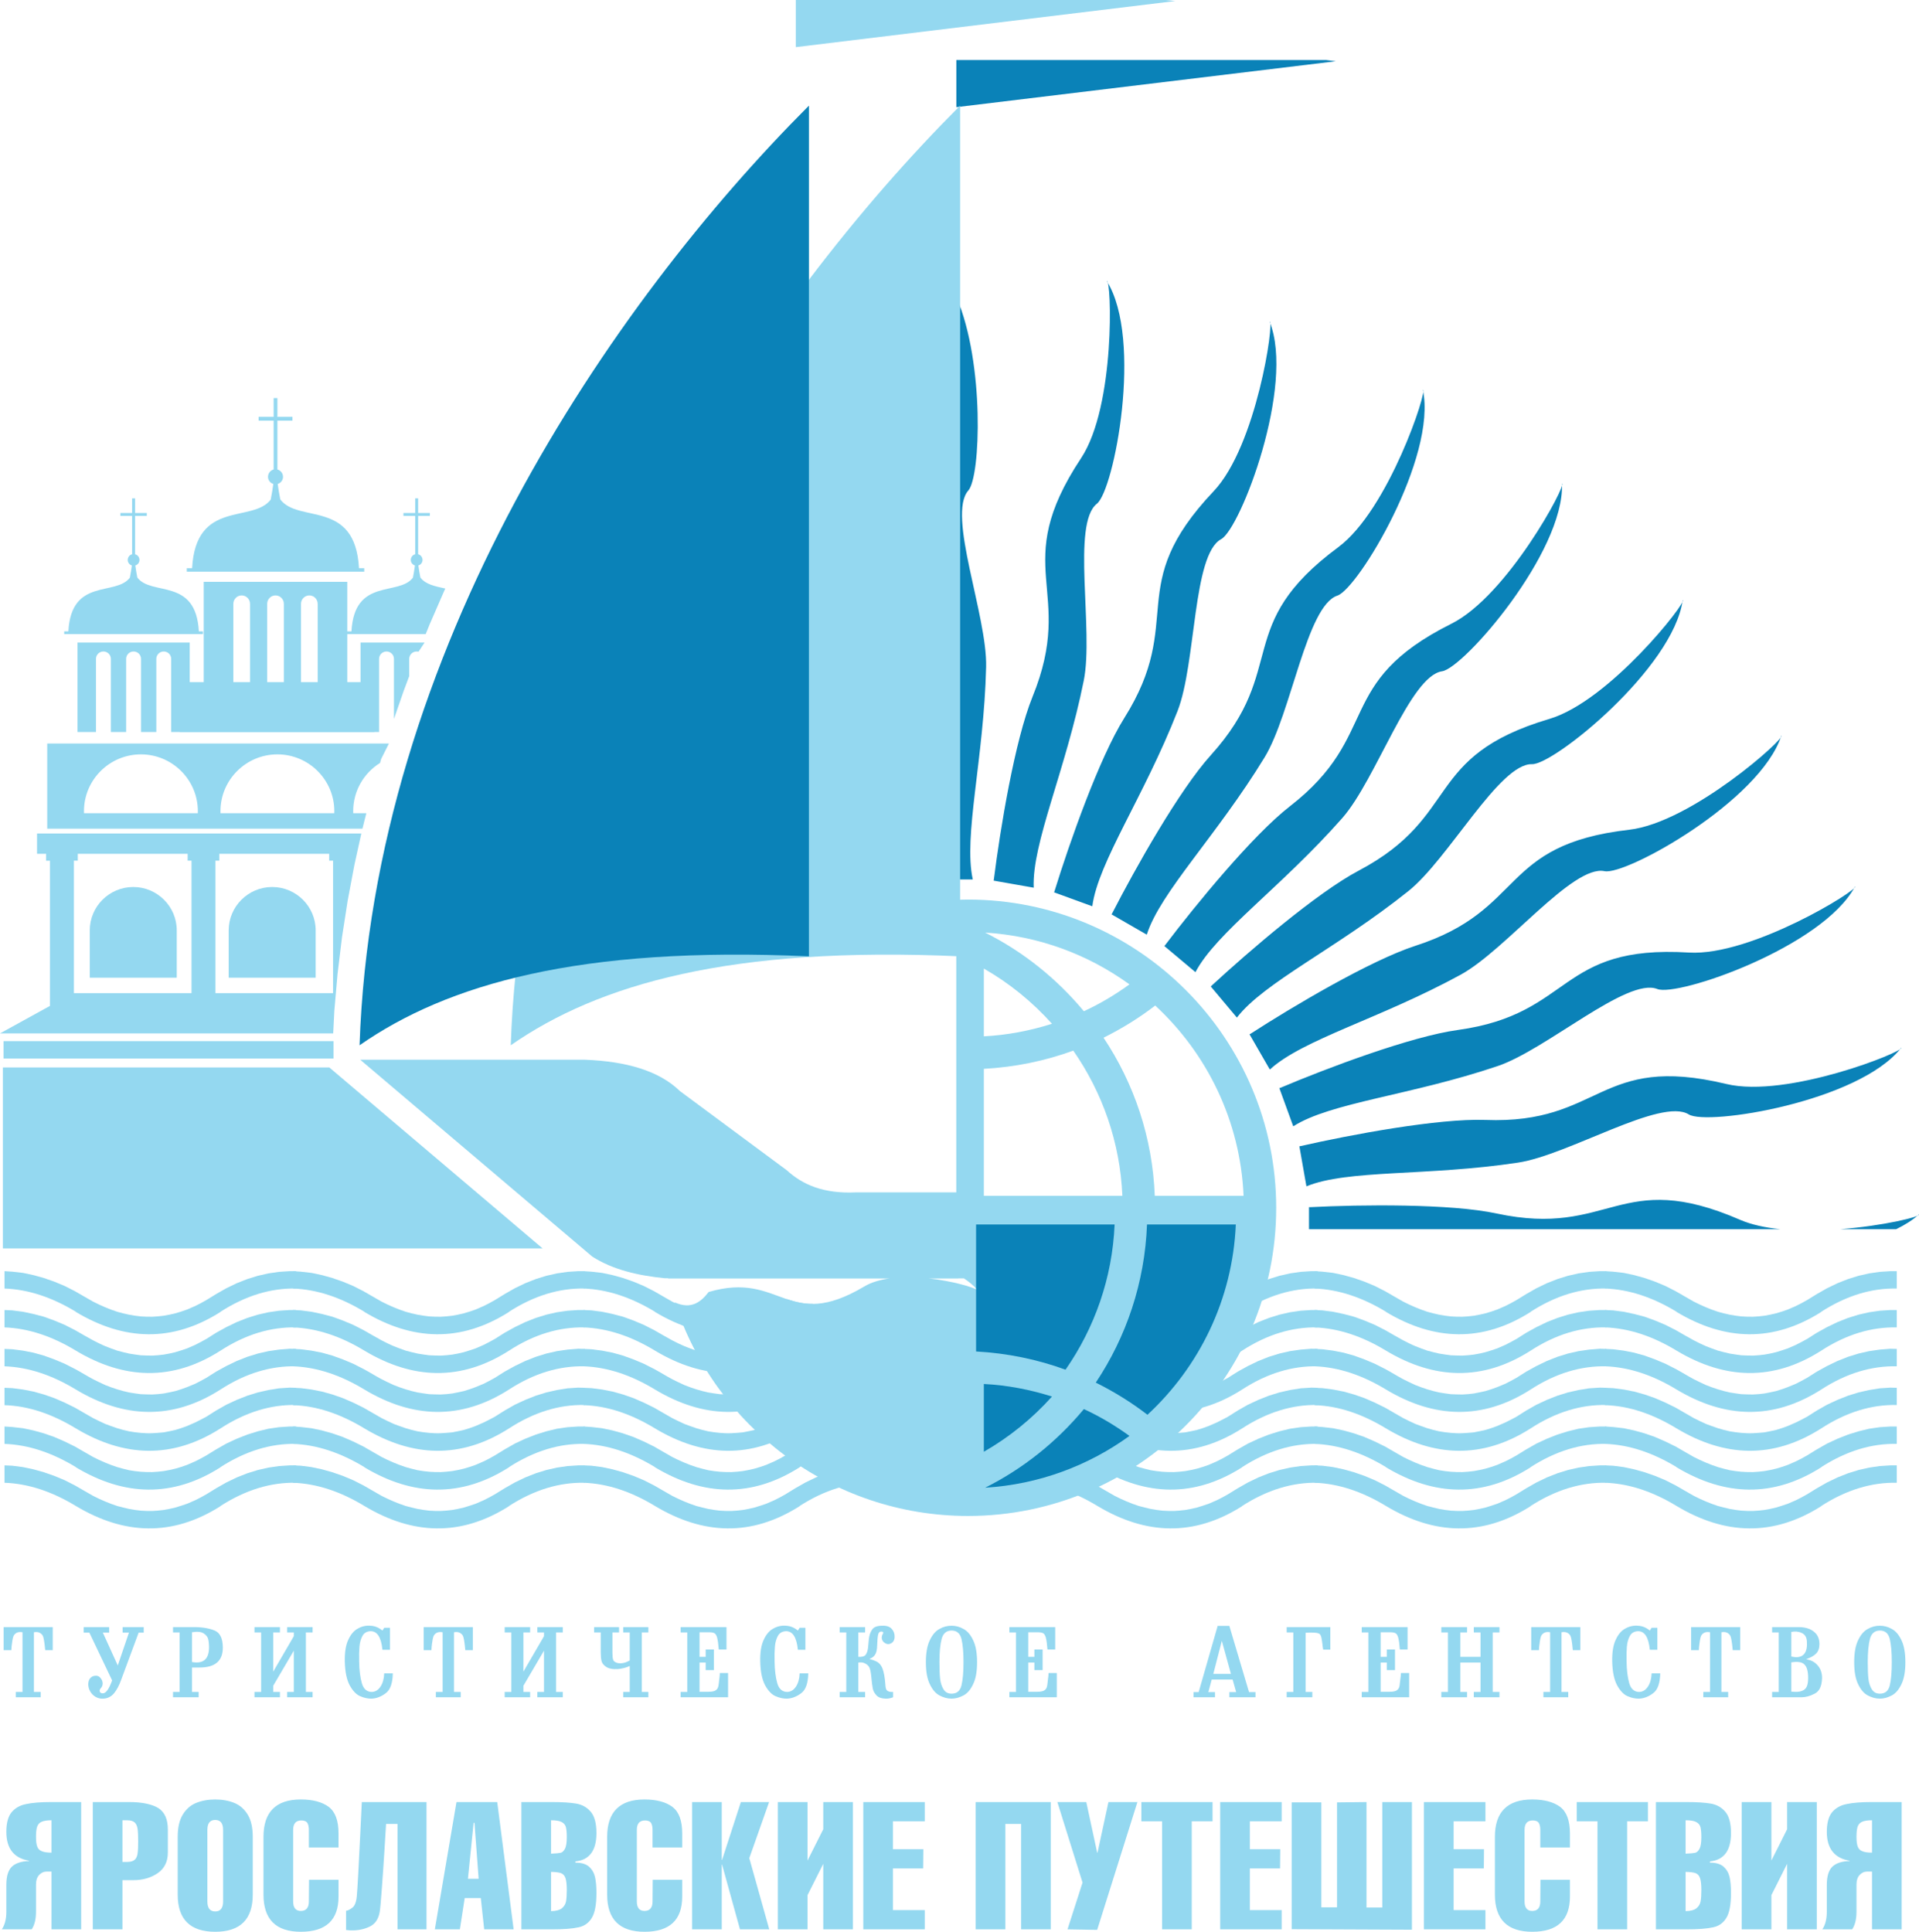 <?xml version="1.0" encoding="utf-8"?>
<!-- Generator: Adobe Illustrator 17.0.0, SVG Export Plug-In . SVG Version: 6.00 Build 0)  -->
<!DOCTYPE svg PUBLIC "-//W3C//DTD SVG 1.1//EN" "http://www.w3.org/Graphics/SVG/1.1/DTD/svg11.dtd">
<svg version="1.1" id="Слой_1" xmlns="http://www.w3.org/2000/svg" xmlns:xlink="http://www.w3.org/1999/xlink" x="0px" y="0px"
	 width="521.198px" height="524.68px" viewBox="0 0 521.198 524.68" enable-background="new 0 0 521.198 524.68"
	 xml:space="preserve">
<g>
	<defs>
		<rect id="SVGID_1_" width="521.198" height="524.68"/>
	</defs>
	<clipPath id="SVGID_2_">
		<use xlink:href="#SVGID_1_"  overflow="visible"/>
	</clipPath>
	<path clip-path="url(#SVGID_2_)" fill-rule="evenodd" clip-rule="evenodd" fill="#94d8f0" d="M58.514,269.745v-35.978h1.056v-1.869
		h29.834v1.869h1.056v35.978H58.514z M20.074,269.745v-35.978h1.051v-1.869h29.839v1.869h1.051v35.978H20.074z M10.06,231.899h2.463
		v1.869h1.051v39.436L0,280.68h90.494l0.313-6.121l0.873-10.046l1.211-9.999l1.532-9.859l1.846-9.812l1.869-8.458H10.06V231.899z
		 M75.34,204.892c8.513,0,15.461,6.915,15.461,15.419c0,0.187-0.005,0.374-0.014,0.561h-30.9c-0.004-0.187-0.009-0.374-0.009-0.561
		C59.879,211.807,66.822,204.892,75.34,204.892 M38.272,204.892c8.514,0,15.462,6.915,15.462,15.419c0,0.187-0.01,0.374-0.014,0.561
		h-30.9c-0.004-0.187-0.014-0.374-0.014-0.561C22.807,211.807,29.755,204.892,38.272,204.892 M12.83,201.948h92.797l-2.112,4.205
		l-0.299,1.075c-4.374,2.71-7.289,7.569-7.289,13.083c0,0.187,0.004,0.374,0.014,0.561h3.551l-1.056,4.205H12.83V201.948z
		 M85.736,265.541H62.112v-12.849c0-6.495,5.308-11.775,11.812-11.775c6.504,0,11.812,5.28,11.812,11.775V265.541z M48.006,265.541
		H24.382v-12.849c0-6.495,5.303-11.775,11.812-11.775c6.504,0,11.812,5.28,11.812,11.775V265.541z M112.15,156.904
		c-3.869,5.094-15.896-0.093-16.695,14.579h-1.136v0.747h21.303l1.056-2.616l3.822-8.785l0.444-0.981
		c-2.724-0.607-5.322-1.074-6.766-2.99c-0.215-1.075-0.374-2.056-0.547-3.271c0.654-0.187,1.131-0.794,1.131-1.495
		c0-0.748-0.514-1.402-1.196-1.542v-10.42h3.186v-0.794h-3.186v-3.972h-0.799v3.972h-3.192v0.794h3.192v10.42
		c-0.687,0.14-1.197,0.794-1.197,1.542c0,0.701,0.477,1.308,1.131,1.495C112.524,154.802,112.365,155.83,112.15,156.904
		 M35.264,156.904c-3.869,5.094-15.891-0.093-16.695,14.579h-1.131v0.747h37.689v-0.747H54.01
		c-0.803-14.719-12.863-9.485-16.713-14.625c-0.215-1.075-0.374-2.056-0.547-3.271c0.65-0.187,1.126-0.794,1.126-1.495
		c0-0.748-0.509-1.402-1.196-1.542v-10.42h3.191v-0.794H36.68v-3.972h-0.799v3.972h-3.187v0.794h3.187v10.42
		c-0.682,0.14-1.196,0.794-1.196,1.542c0,0.701,0.481,1.308,1.131,1.495C35.643,154.802,35.484,155.83,35.264,156.904
		 M73.527,135.691c-4.949,6.495-20.326-0.14-21.354,18.644h-1.444v0.934h48.202v-0.934h-1.43
		c-1.027-18.831-16.452-12.102-21.376-18.691c-0.276-1.355-0.477-2.663-0.701-4.205c0.836-0.233,1.444-1.028,1.444-1.916
		c0-0.981-0.655-1.775-1.528-2.009v-13.27h4.079v-1.028H75.34v-5.093h-1.019v5.093h-4.084v1.028h4.084v13.27
		c-0.878,0.234-1.533,1.028-1.533,2.009c0,0.888,0.612,1.683,1.444,1.916C74.008,133.028,73.807,134.289,73.527,135.691
		 M67.906,185.267v-21.26c0-1.262-1.019-2.29-2.267-2.29c-1.247,0-2.266,1.028-2.266,2.29v21.26H67.906z M77.096,185.267v-21.26
		c0-1.262-1.018-2.29-2.266-2.29c-1.247,0-2.266,1.028-2.266,2.29v21.26H77.096z M86.284,185.267v-21.26
		c0-1.262-1.019-2.29-2.266-2.29c-1.248,0-2.267,1.028-2.267,2.29v21.26H86.284z M97.923,174.52h17.391l-1.631,2.476
		c-0.168-0.046-0.341-0.046-0.518-0.046c-1.112,0-2.019,0.888-2.019,2.009v4.672l-1.504,4.019l-2.645,7.616v-16.307
		c0-1.121-0.911-2.009-2.023-2.009s-2.019,0.888-2.019,2.009v19.858h-1.266v0.047H48.847v-0.047h-2.35v-19.858
		c0-1.121-0.911-2.009-2.023-2.009s-2.019,0.888-2.019,2.009v19.858H38.3v-19.858c0-1.121-0.906-2.009-2.018-2.009
		s-2.023,0.888-2.023,2.009v19.858h-4.15v-19.858c0-1.121-0.906-2.009-2.018-2.009c-1.117,0-2.023,0.888-2.023,2.009v19.858H21.04
		V174.52h30.484v10.747h3.808v-27.241h38.992v27.241h3.598V174.52z"/>
	<polygon clip-path="url(#SVGID_2_)" fill-rule="evenodd" clip-rule="evenodd" fill="#94d8f0" points="89.447,289.931 
		147.382,339.086 0.781,339.086 0.781,289.931 	"/>
	<path clip-path="url(#SVGID_2_)" fill-rule="evenodd" clip-rule="evenodd" fill="#94d8f0" d="M1.224,345.254l2.135,0.14
		l2.879,0.327l2.859,0.608l2.841,0.794l2.818,0.981l2.794,1.168l2.766,1.402c1.668,0.935,3.285,1.916,4.958,2.85
		c1.093,0.561,2.182,1.075,3.308,1.542c1.079,0.468,2.149,0.841,3.252,1.215c1.065,0.327,2.117,0.561,3.205,0.795
		c1.056,0.186,2.093,0.373,3.164,0.467c1.051,0.093,2.079,0.093,3.135,0.093c1.06-0.046,2.084-0.14,3.135-0.28
		c1.07-0.187,2.103-0.374,3.154-0.654c1.084-0.281,2.131-0.654,3.191-1.028l2.154-0.935c1.047-0.514,2.066-1.028,3.08-1.635
		l2.658-1.636l2.79-1.588l2.813-1.355l2.841-1.122l2.859-0.887l2.878-0.655l2.888-0.42l2.897-0.187h1.734v4.719
		c-6.841-0.14-13.677,1.916-20.518,6.308v0.047c-13.092,8.317-26.189,7.85-39.286,0v-0.047c-6.462-3.925-12.925-6.074-19.382-6.308
		V345.254z"/>
	<path clip-path="url(#SVGID_2_)" fill-rule="evenodd" clip-rule="evenodd" fill="#94d8f0" d="M1.224,355.814l2.135,0.093
		l2.879,0.374l2.859,0.608l2.841,0.747l2.818,1.028l2.794,1.168l2.766,1.402c1.668,0.935,3.285,1.916,4.958,2.804
		c1.093,0.56,2.182,1.121,3.308,1.588c1.079,0.421,2.149,0.841,3.252,1.215c1.065,0.281,2.117,0.561,3.205,0.795
		c1.056,0.186,2.093,0.327,3.164,0.467c1.051,0.047,2.079,0.093,3.135,0.093c1.06-0.046,2.084-0.14,3.135-0.28
		c1.07-0.187,2.103-0.374,3.154-0.654c1.084-0.327,2.131-0.654,3.191-1.028l2.154-0.935c1.047-0.514,2.066-1.074,3.08-1.635
		l2.658-1.682l2.79-1.542l2.813-1.355l2.841-1.122l2.859-0.887l2.878-0.655l2.888-0.42l2.897-0.187h1.734v4.719
		c-6.841-0.14-13.677,1.869-20.518,6.308c-13.092,8.364-26.189,7.85-39.286,0c-6.462-3.925-12.925-6.074-19.382-6.308V355.814z"/>
	<path clip-path="url(#SVGID_2_)" fill-rule="evenodd" clip-rule="evenodd" fill="#94d8f0" d="M1.224,366.374l2.135,0.093
		l2.879,0.374l2.859,0.561l2.841,0.794l2.818,1.028l2.794,1.168l2.766,1.402c1.668,0.888,3.285,1.916,4.958,2.804
		c1.093,0.56,2.182,1.074,3.308,1.588c1.079,0.421,2.149,0.841,3.252,1.168c1.065,0.328,2.117,0.608,3.205,0.842
		c1.056,0.186,2.093,0.327,3.164,0.467c1.051,0.047,2.079,0.093,3.135,0.093c1.06-0.046,2.084-0.14,3.135-0.28
		c1.07-0.187,2.103-0.421,3.154-0.654c1.084-0.327,2.131-0.654,3.191-1.075l2.154-0.888c1.047-0.514,2.066-1.074,3.08-1.635
		l2.658-1.682L61.5,371l2.813-1.355l2.841-1.122l2.859-0.887l2.878-0.655l2.888-0.42l2.897-0.234l1.734,0.047v4.719
		c-6.841-0.14-13.677,1.869-20.518,6.308c-13.092,8.364-26.189,7.85-39.286,0c-6.462-3.925-12.925-6.074-19.382-6.308V366.374z"/>
	<path clip-path="url(#SVGID_2_)" fill-rule="evenodd" clip-rule="evenodd" fill="#94d8f0" d="M1.224,376.934l2.135,0.093
		l2.879,0.374l2.859,0.561l2.841,0.794l2.818,0.982l2.794,1.214l2.766,1.355c1.668,0.935,3.285,1.916,4.958,2.851
		c1.093,0.56,2.182,1.074,3.308,1.588c1.079,0.421,2.149,0.795,3.252,1.168c1.065,0.328,2.117,0.608,3.205,0.842
		c1.056,0.186,2.093,0.327,3.164,0.42c1.051,0.094,2.079,0.14,3.135,0.094c1.06-0.047,2.084-0.141,3.135-0.234
		c1.07-0.187,2.103-0.421,3.154-0.654c1.084-0.327,2.131-0.654,3.191-1.075l2.154-0.934c1.047-0.514,2.066-1.028,3.08-1.589
		l2.658-1.682l2.79-1.589l2.813-1.308l2.841-1.122l2.859-0.887l2.878-0.655l2.888-0.467l2.897-0.187l1.734,0.047v4.673
		c-6.841-0.141-13.677,1.915-20.518,6.354c-13.092,8.364-26.189,7.85-39.286,0c-6.462-3.925-12.925-6.121-19.382-6.308V376.934z"/>
	<path clip-path="url(#SVGID_2_)" fill-rule="evenodd" clip-rule="evenodd" fill="#94d8f0" d="M1.224,387.447l2.135,0.14
		l2.879,0.327l2.859,0.608l2.841,0.794l2.818,0.981l2.794,1.215l2.766,1.355c1.668,0.935,3.285,1.916,4.958,2.85
		c1.093,0.561,2.182,1.075,3.308,1.542c1.079,0.468,2.149,0.841,3.252,1.215c1.065,0.327,2.117,0.561,3.205,0.841
		c1.056,0.187,2.093,0.327,3.164,0.421c1.051,0.093,2.079,0.093,3.135,0.093c1.06-0.046,2.084-0.14,3.135-0.28
		c1.07-0.187,2.103-0.374,3.154-0.654c1.084-0.281,2.131-0.654,3.191-1.028l2.154-0.935c1.047-0.514,2.066-1.028,3.08-1.635
		l2.658-1.636l2.79-1.588l2.813-1.308l2.841-1.122l2.859-0.888l2.878-0.701l2.888-0.42l2.897-0.187h1.734v4.719
		c-6.841-0.14-13.677,1.916-20.518,6.308v0.047c-13.092,8.317-26.189,7.85-39.286,0v-0.047c-6.462-3.925-12.925-6.074-19.382-6.308
		V387.447z"/>
	<path clip-path="url(#SVGID_2_)" fill-rule="evenodd" clip-rule="evenodd" fill="#94d8f0" d="M1.224,398.007l2.135,0.093
		l2.879,0.374l2.859,0.608l2.841,0.794l2.818,0.981l2.794,1.168l2.766,1.402c1.668,0.935,3.285,1.916,4.958,2.85
		c1.093,0.561,2.182,1.075,3.308,1.542c1.079,0.468,2.149,0.841,3.252,1.215c1.065,0.281,2.117,0.561,3.205,0.795
		c1.056,0.186,2.093,0.373,3.164,0.467c1.051,0.093,2.079,0.093,3.135,0.093c1.06-0.046,2.084-0.14,3.135-0.28
		c1.07-0.187,2.103-0.374,3.154-0.654c1.084-0.327,2.131-0.654,3.191-1.028l2.154-0.935c1.047-0.514,2.066-1.028,3.08-1.635
		l2.658-1.636l2.79-1.588l2.813-1.355l2.841-1.122l2.859-0.887l2.878-0.655l2.888-0.42l2.897-0.187h1.734v4.719
		c-6.841-0.14-13.677,1.916-20.518,6.308v0.047c-13.092,8.317-26.189,7.803-39.286-0.047c-6.462-3.925-12.925-6.074-19.382-6.308
		V398.007z"/>
	<path clip-path="url(#SVGID_2_)" fill-rule="evenodd" clip-rule="evenodd" fill="#94d8f0" d="M158.511,355.814l2.135,0.093
		l2.879,0.374l2.864,0.608l2.841,0.747l2.817,1.028l2.79,1.168l2.771,1.402c1.663,0.935,3.284,1.916,4.953,2.804
		c1.093,0.56,2.186,1.121,3.308,1.588c1.079,0.421,2.149,0.841,3.257,1.215c1.065,0.281,2.116,0.561,3.2,0.795
		c1.061,0.186,2.093,0.327,3.164,0.467c1.056,0.047,2.083,0.093,3.139,0.093c1.056-0.046,2.084-0.14,3.136-0.28
		c1.065-0.187,2.098-0.374,3.149-0.654c1.089-0.327,2.131-0.654,3.191-1.028l2.154-0.935c1.052-0.514,2.066-1.074,3.08-1.635
		l2.658-1.682l2.79-1.542l2.813-1.355l2.841-1.122l2.859-0.887l2.878-0.655l2.893-0.42l2.892-0.187h1.734v4.719
		c-6.836-0.14-13.677,1.869-20.513,6.308c-13.097,8.364-26.194,7.85-39.291,0c-6.462-3.925-12.92-6.074-19.382-6.308V355.814z"/>
	<path clip-path="url(#SVGID_2_)" fill-rule="evenodd" clip-rule="evenodd" fill="#94d8f0" d="M158.511,366.374l2.135,0.093
		l2.879,0.374l2.864,0.561l2.841,0.794l2.817,1.028l2.79,1.168l2.771,1.402c1.663,0.888,3.284,1.916,4.953,2.804
		c1.093,0.56,2.186,1.074,3.308,1.588c1.079,0.421,2.149,0.841,3.257,1.168c1.065,0.328,2.116,0.608,3.2,0.842
		c1.061,0.186,2.093,0.327,3.164,0.467c1.056,0.047,2.083,0.093,3.139,0.093c1.056-0.046,2.084-0.14,3.136-0.28
		c1.065-0.187,2.098-0.421,3.149-0.654c1.089-0.327,2.131-0.654,3.191-1.075l2.154-0.888c1.052-0.514,2.066-1.074,3.08-1.635
		l2.658-1.682l2.79-1.542l2.813-1.355l2.841-1.122l2.859-0.887l2.878-0.655l2.893-0.42l2.892-0.234l1.734,0.047v4.719
		c-6.836-0.14-13.677,1.869-20.513,6.308c-13.097,8.364-26.194,7.85-39.291,0c-6.462-3.925-12.92-6.074-19.382-6.308V366.374z"/>
	<path clip-path="url(#SVGID_2_)" fill-rule="evenodd" clip-rule="evenodd" fill="#94d8f0" d="M158.511,376.934l2.135,0.093
		l2.879,0.374l2.864,0.561l2.841,0.794l2.817,0.982l2.79,1.214l2.771,1.355c1.663,0.935,3.284,1.916,4.953,2.851
		c1.093,0.56,2.186,1.074,3.308,1.588c1.079,0.421,2.149,0.795,3.257,1.168c1.065,0.328,2.116,0.608,3.2,0.842
		c1.061,0.186,2.093,0.327,3.164,0.42c1.056,0.094,2.083,0.14,3.139,0.094c1.056-0.047,2.084-0.141,3.136-0.234
		c1.065-0.187,2.098-0.421,3.149-0.654c1.089-0.327,2.131-0.654,3.191-1.075l2.154-0.934c1.052-0.514,2.066-1.028,3.08-1.589
		l2.658-1.682l2.79-1.589l2.813-1.308l2.841-1.122l2.859-0.887l2.878-0.655l2.893-0.467l2.892-0.187l1.734,0.047v4.673
		c-6.836-0.141-13.677,1.915-20.513,6.354c-13.097,8.364-26.194,7.85-39.291,0c-6.462-3.925-12.92-6.121-19.382-6.308V376.934z"/>
	<path clip-path="url(#SVGID_2_)" fill-rule="evenodd" clip-rule="evenodd" fill="#94d8f0" d="M158.511,387.447l2.135,0.14
		l2.879,0.327l2.864,0.608l2.841,0.794l2.817,0.981l2.79,1.215l2.771,1.355c1.663,0.935,3.284,1.916,4.953,2.85
		c1.093,0.561,2.186,1.075,3.308,1.542c1.079,0.468,2.149,0.841,3.257,1.215c1.065,0.327,2.116,0.561,3.2,0.841
		c1.061,0.187,2.093,0.327,3.164,0.421c1.056,0.093,2.083,0.093,3.139,0.093c1.056-0.046,2.084-0.14,3.136-0.28
		c1.065-0.187,2.098-0.374,3.149-0.654c1.089-0.281,2.131-0.654,3.191-1.028l2.154-0.935c1.052-0.514,2.066-1.028,3.08-1.635
		l2.658-1.636l2.79-1.588l2.813-1.308l2.841-1.122l2.859-0.888l2.878-0.701l2.893-0.42l2.892-0.187h1.734v4.719
		c-6.836-0.14-13.677,1.916-20.513,6.308v0.047c-13.097,8.317-26.194,7.85-39.291,0v-0.047c-6.462-3.925-12.92-6.074-19.382-6.308
		V387.447z"/>
	<path clip-path="url(#SVGID_2_)" fill-rule="evenodd" clip-rule="evenodd" fill="#94d8f0" d="M158.511,398.007l2.135,0.093
		l2.879,0.374l2.864,0.608l2.841,0.794l2.817,0.981l2.79,1.168l2.771,1.402c1.663,0.935,3.284,1.916,4.953,2.85
		c1.093,0.561,2.186,1.075,3.308,1.542c1.079,0.468,2.149,0.841,3.257,1.215c1.065,0.281,2.116,0.561,3.2,0.795
		c1.061,0.186,2.093,0.373,3.164,0.467c1.056,0.093,2.083,0.093,3.139,0.093c1.056-0.046,2.084-0.14,3.136-0.28
		c1.065-0.187,2.098-0.374,3.149-0.654c1.089-0.327,2.131-0.654,3.191-1.028l2.154-0.935c1.052-0.514,2.066-1.028,3.08-1.635
		l2.658-1.636l2.79-1.588l2.813-1.355l2.841-1.122l2.859-0.887l2.878-0.655l2.893-0.42l2.892-0.187h1.734v4.719
		c-6.836-0.14-13.677,1.916-20.513,6.308v0.047c-13.097,8.317-26.194,7.803-39.291-0.047c-6.462-3.925-12.92-6.074-19.382-6.308
		V398.007z"/>
	<path clip-path="url(#SVGID_2_)" fill-rule="evenodd" clip-rule="evenodd" fill="#94d8f0" d="M79.583,345.254l2.135,0.14
		l2.879,0.327l2.864,0.608l2.836,0.794l2.818,0.981l2.794,1.168l2.766,1.402c1.668,0.935,3.289,1.916,4.958,2.85
		c1.093,0.561,2.182,1.075,3.308,1.542c1.079,0.468,2.149,0.841,3.252,1.215c1.07,0.327,2.121,0.561,3.205,0.795
		c1.056,0.186,2.094,0.373,3.164,0.467c1.051,0.093,2.079,0.093,3.135,0.093c1.06-0.046,2.084-0.14,3.135-0.28
		c1.07-0.187,2.103-0.374,3.154-0.654c1.084-0.281,2.131-0.654,3.191-1.028l2.154-0.935c1.047-0.514,2.066-1.028,3.08-1.635
		l2.658-1.636l2.79-1.588l2.813-1.355l2.841-1.122l2.859-0.887l2.878-0.655l2.888-0.42l2.897-0.187h1.734v4.719
		c-6.841-0.14-13.677,1.916-20.518,6.308v0.047c-13.092,8.317-26.189,7.85-39.286,0v-0.047c-6.462-3.925-12.925-6.074-19.382-6.308
		V345.254z"/>
	<path clip-path="url(#SVGID_2_)" fill-rule="evenodd" clip-rule="evenodd" fill="#94d8f0" d="M79.583,355.814l2.135,0.093
		l2.879,0.374l2.864,0.608l2.836,0.747l2.818,1.028l2.794,1.168l2.766,1.402c1.668,0.935,3.289,1.916,4.958,2.804
		c1.093,0.56,2.182,1.121,3.308,1.588c1.079,0.421,2.149,0.841,3.252,1.215c1.07,0.281,2.121,0.561,3.205,0.795
		c1.056,0.186,2.094,0.327,3.164,0.467c1.051,0.047,2.079,0.093,3.135,0.093c1.06-0.046,2.084-0.14,3.135-0.28
		c1.07-0.187,2.103-0.374,3.154-0.654c1.084-0.327,2.131-0.654,3.191-1.028l2.154-0.935c1.047-0.514,2.066-1.074,3.08-1.635
		l2.658-1.682l2.79-1.542l2.813-1.355l2.841-1.122l2.859-0.887l2.878-0.655l2.888-0.42l2.897-0.187h1.734v4.719
		c-6.841-0.14-13.677,1.869-20.518,6.308c-13.092,8.364-26.189,7.85-39.286,0c-6.462-3.925-12.925-6.074-19.382-6.308V355.814z"/>
	<path clip-path="url(#SVGID_2_)" fill-rule="evenodd" clip-rule="evenodd" fill="#94d8f0" d="M79.583,366.374l2.135,0.093
		l2.879,0.374l2.864,0.561l2.836,0.794l2.818,1.028l2.794,1.168l2.766,1.402c1.668,0.888,3.289,1.916,4.958,2.804
		c1.093,0.56,2.182,1.074,3.308,1.588c1.079,0.421,2.149,0.841,3.252,1.168c1.07,0.328,2.121,0.608,3.205,0.842
		c1.056,0.186,2.094,0.327,3.164,0.467c1.051,0.047,2.079,0.093,3.135,0.093c1.06-0.046,2.084-0.14,3.135-0.28
		c1.07-0.187,2.103-0.421,3.154-0.654c1.084-0.327,2.131-0.654,3.191-1.075l2.154-0.888c1.047-0.514,2.066-1.074,3.08-1.635
		l2.658-1.682l2.79-1.542l2.813-1.355l2.841-1.122l2.859-0.887l2.878-0.655l2.888-0.42l2.897-0.234l1.734,0.047v4.719
		c-6.841-0.14-13.677,1.869-20.518,6.308c-13.092,8.364-26.189,7.85-39.286,0c-6.462-3.925-12.925-6.074-19.382-6.308V366.374z"/>
	<path clip-path="url(#SVGID_2_)" fill-rule="evenodd" clip-rule="evenodd" fill="#94d8f0" d="M79.583,376.934l2.135,0.093
		l2.879,0.374l2.864,0.561l2.836,0.794l2.818,0.982l2.794,1.214l2.766,1.355c1.668,0.935,3.289,1.916,4.958,2.851
		c1.093,0.56,2.182,1.074,3.308,1.588c1.079,0.421,2.149,0.795,3.252,1.168c1.07,0.328,2.121,0.608,3.205,0.842
		c1.056,0.186,2.094,0.327,3.164,0.42c1.051,0.094,2.079,0.14,3.135,0.094c1.06-0.047,2.084-0.141,3.135-0.234
		c1.07-0.187,2.103-0.421,3.154-0.654c1.084-0.327,2.131-0.654,3.191-1.075l2.154-0.934c1.047-0.514,2.066-1.028,3.08-1.589
		l2.658-1.682l2.79-1.589l2.813-1.308l2.841-1.122l2.859-0.887l2.878-0.655l2.888-0.467l2.897-0.187l1.734,0.047v4.673
		c-6.841-0.141-13.677,1.915-20.518,6.354c-13.092,8.364-26.189,7.85-39.286,0c-6.462-3.925-12.925-6.121-19.382-6.308V376.934z"/>
	<path clip-path="url(#SVGID_2_)" fill-rule="evenodd" clip-rule="evenodd" fill="#94d8f0" d="M79.583,387.447l2.135,0.14
		l2.879,0.327l2.864,0.608l2.836,0.794l2.818,0.981l2.794,1.215l2.766,1.355c1.668,0.935,3.289,1.916,4.958,2.85
		c1.093,0.561,2.182,1.075,3.308,1.542c1.079,0.468,2.149,0.841,3.252,1.215c1.07,0.327,2.121,0.561,3.205,0.841
		c1.056,0.187,2.094,0.327,3.164,0.421c1.051,0.093,2.079,0.093,3.135,0.093c1.06-0.046,2.084-0.14,3.135-0.28
		c1.07-0.187,2.103-0.374,3.154-0.654c1.084-0.281,2.131-0.654,3.191-1.028l2.154-0.935c1.047-0.514,2.066-1.028,3.08-1.635
		l2.658-1.636l2.79-1.588l2.813-1.308l2.841-1.122l2.859-0.888l2.878-0.701l2.888-0.42l2.897-0.187h1.734v4.719
		c-6.841-0.14-13.677,1.916-20.518,6.308v0.047c-13.092,8.317-26.189,7.85-39.286,0v-0.047c-6.462-3.925-12.925-6.074-19.382-6.308
		V387.447z"/>
	<path clip-path="url(#SVGID_2_)" fill-rule="evenodd" clip-rule="evenodd" fill="#94d8f0" d="M79.583,398.007l2.135,0.093
		l2.879,0.374l2.864,0.608l2.836,0.794l2.818,0.981l2.794,1.168l2.766,1.402c1.668,0.935,3.289,1.916,4.958,2.85
		c1.093,0.561,2.182,1.075,3.308,1.542c1.079,0.468,2.149,0.841,3.252,1.215c1.07,0.281,2.121,0.561,3.205,0.795
		c1.056,0.186,2.094,0.373,3.164,0.467c1.051,0.093,2.079,0.093,3.135,0.093c1.06-0.046,2.084-0.14,3.135-0.28
		c1.07-0.187,2.103-0.374,3.154-0.654c1.084-0.327,2.131-0.654,3.191-1.028l2.154-0.935c1.047-0.514,2.066-1.028,3.08-1.635
		l2.658-1.636l2.79-1.588l2.813-1.355l2.841-1.122l2.859-0.887l2.878-0.655l2.888-0.42l2.897-0.187h1.734v4.719
		c-6.841-0.14-13.677,1.916-20.518,6.308v0.047c-13.092,8.317-26.189,7.803-39.286-0.047c-6.462-3.925-12.925-6.074-19.382-6.308
		V398.007z"/>
	<path clip-path="url(#SVGID_2_)" fill-rule="evenodd" clip-rule="evenodd" fill="#94d8f0" d="M278.689,345.254l2.135,0.14
		l2.879,0.327l2.864,0.608l2.836,0.794l2.818,0.981l2.794,1.168l2.771,1.402c1.663,0.935,3.284,1.916,4.953,2.85
		c1.093,0.561,2.182,1.075,3.308,1.542c1.079,0.468,2.149,0.841,3.252,1.215c1.07,0.327,2.121,0.561,3.205,0.795
		c1.056,0.186,2.094,0.373,3.164,0.467c1.056,0.093,2.079,0.093,3.139,0.093c1.056-0.046,2.08-0.14,3.131-0.28
		c1.07-0.187,2.103-0.374,3.154-0.654c1.084-0.281,2.131-0.654,3.191-1.028l2.154-0.935c1.047-0.514,2.066-1.028,3.08-1.635
		l2.658-1.636l2.79-1.588l2.813-1.355l2.841-1.122l2.859-0.887l2.878-0.655l2.888-0.42l2.897-0.187h1.734v4.719
		c-6.836-0.14-13.677,1.916-20.513,6.308v0.047c-13.097,8.317-26.194,7.85-39.291,0v-0.047c-6.462-3.925-12.925-6.074-19.382-6.308
		V345.254z"/>
	<path clip-path="url(#SVGID_2_)" fill-rule="evenodd" clip-rule="evenodd" fill="#94d8f0" d="M278.689,355.814l2.135,0.093
		l2.879,0.374l2.864,0.608l2.836,0.747l2.818,1.028l2.794,1.168l2.771,1.402c1.663,0.935,3.284,1.916,4.953,2.804
		c1.093,0.56,2.182,1.121,3.308,1.588c1.079,0.421,2.149,0.841,3.252,1.215c1.07,0.281,2.121,0.561,3.205,0.795
		c1.056,0.186,2.094,0.327,3.164,0.467c1.056,0.047,2.079,0.093,3.139,0.093c1.056-0.046,2.08-0.14,3.131-0.28
		c1.07-0.187,2.103-0.374,3.154-0.654c1.084-0.327,2.131-0.654,3.191-1.028l2.154-0.935c1.047-0.514,2.066-1.074,3.08-1.635
		l2.658-1.682l2.79-1.542l2.813-1.355l2.841-1.122l2.859-0.887l2.878-0.655l2.888-0.42l2.897-0.187h1.734v4.719
		c-6.836-0.14-13.677,1.869-20.513,6.308c-13.097,8.364-26.194,7.85-39.291,0c-6.462-3.925-12.925-6.074-19.382-6.308V355.814z"/>
	<path clip-path="url(#SVGID_2_)" fill-rule="evenodd" clip-rule="evenodd" fill="#94d8f0" d="M278.689,366.374l2.135,0.093
		l2.879,0.374l2.864,0.561l2.836,0.794l2.818,1.028l2.794,1.168l2.771,1.402c1.663,0.888,3.284,1.916,4.953,2.804
		c1.093,0.56,2.182,1.074,3.308,1.588c1.079,0.421,2.149,0.841,3.252,1.168c1.07,0.328,2.121,0.608,3.205,0.842
		c1.056,0.186,2.094,0.327,3.164,0.467c1.056,0.047,2.079,0.093,3.139,0.093c1.056-0.046,2.08-0.14,3.131-0.28
		c1.07-0.187,2.103-0.421,3.154-0.654c1.084-0.327,2.131-0.654,3.191-1.075l2.154-0.888c1.047-0.514,2.066-1.074,3.08-1.635
		l2.658-1.682l2.79-1.542l2.813-1.355l2.841-1.122l2.859-0.887l2.878-0.655l2.888-0.42l2.897-0.234l1.734,0.047v4.719
		c-6.836-0.14-13.677,1.869-20.513,6.308c-13.097,8.364-26.194,7.85-39.291,0c-6.462-3.925-12.925-6.074-19.382-6.308V366.374z"/>
	<path clip-path="url(#SVGID_2_)" fill-rule="evenodd" clip-rule="evenodd" fill="#94d8f0" d="M278.689,376.934l2.135,0.093
		l2.879,0.374l2.864,0.561l2.836,0.794l2.818,0.982l2.794,1.214l2.771,1.355c1.663,0.935,3.284,1.916,4.953,2.851
		c1.093,0.56,2.182,1.074,3.308,1.588c1.079,0.421,2.149,0.795,3.252,1.168c1.07,0.328,2.121,0.608,3.205,0.842
		c1.056,0.186,2.094,0.327,3.164,0.42c1.056,0.094,2.079,0.14,3.139,0.094c1.056-0.047,2.08-0.141,3.131-0.234
		c1.07-0.187,2.103-0.421,3.154-0.654c1.084-0.327,2.131-0.654,3.191-1.075l2.154-0.934c1.047-0.514,2.066-1.028,3.08-1.589
		l2.658-1.682l2.79-1.589l2.813-1.308l2.841-1.122l2.859-0.887l2.878-0.655l2.888-0.467l2.897-0.187l1.734,0.047v4.673
		c-6.836-0.141-13.677,1.915-20.513,6.354c-13.097,8.364-26.194,7.85-39.291,0c-6.462-3.925-12.925-6.121-19.382-6.308V376.934z"/>
	<path clip-path="url(#SVGID_2_)" fill-rule="evenodd" clip-rule="evenodd" fill="#94d8f0" d="M278.689,387.447l2.135,0.14
		l2.879,0.327l2.864,0.608l2.836,0.794l2.818,0.981l2.794,1.215l2.771,1.355c1.663,0.935,3.284,1.916,4.953,2.85
		c1.093,0.561,2.182,1.075,3.308,1.542c1.079,0.468,2.149,0.841,3.252,1.215c1.07,0.327,2.121,0.561,3.205,0.841
		c1.056,0.187,2.094,0.327,3.164,0.421c1.056,0.093,2.079,0.093,3.139,0.093c1.056-0.046,2.08-0.14,3.131-0.28
		c1.07-0.187,2.103-0.374,3.154-0.654c1.084-0.281,2.131-0.654,3.191-1.028l2.154-0.935c1.047-0.514,2.066-1.028,3.08-1.635
		l2.658-1.636l2.79-1.588l2.813-1.308l2.841-1.122l2.859-0.888l2.878-0.701l2.888-0.42l2.897-0.187h1.734v4.719
		c-6.836-0.14-13.677,1.916-20.513,6.308v0.047c-13.097,8.317-26.194,7.85-39.291,0v-0.047c-6.462-3.925-12.925-6.074-19.382-6.308
		V387.447z"/>
	<path clip-path="url(#SVGID_2_)" fill-rule="evenodd" clip-rule="evenodd" fill="#94d8f0" d="M278.689,398.007l2.135,0.093
		l2.879,0.374l2.864,0.608l2.836,0.794l2.818,0.981l2.794,1.168l2.771,1.402c1.663,0.935,3.284,1.916,4.953,2.85
		c1.093,0.561,2.182,1.075,3.308,1.542c1.079,0.468,2.149,0.841,3.252,1.215c1.07,0.281,2.121,0.561,3.205,0.795
		c1.056,0.186,2.094,0.373,3.164,0.467c1.056,0.093,2.079,0.093,3.139,0.093c1.056-0.046,2.08-0.14,3.131-0.28
		c1.07-0.187,2.103-0.374,3.154-0.654c1.084-0.327,2.131-0.654,3.191-1.028l2.154-0.935c1.047-0.514,2.066-1.028,3.08-1.635
		l2.658-1.636l2.79-1.588l2.813-1.355l2.841-1.122l2.859-0.887l2.878-0.655l2.888-0.42l2.897-0.187h1.734v4.719
		c-6.836-0.14-13.677,1.916-20.513,6.308v0.047c-13.097,8.317-26.194,7.803-39.291-0.047c-6.462-3.925-12.925-6.074-19.382-6.308
		V398.007z"/>
	<path clip-path="url(#SVGID_2_)" fill-rule="evenodd" clip-rule="evenodd" fill="#94d8f0" d="M435.976,345.254l2.14,0.14
		l2.878,0.327l2.86,0.608l2.841,0.794l2.817,0.981l2.79,1.168l2.771,1.402c1.663,0.935,3.285,1.916,4.953,2.85
		c1.093,0.561,2.186,1.075,3.308,1.542c1.079,0.468,2.149,0.841,3.257,1.215c1.065,0.327,2.116,0.561,3.2,0.795
		c1.061,0.186,2.094,0.373,3.164,0.467c1.056,0.093,2.083,0.093,3.139,0.093c1.056-0.046,2.084-0.14,3.136-0.28
		c1.065-0.187,2.098-0.374,3.149-0.654c1.089-0.281,2.131-0.654,3.191-1.028l2.154-0.935c1.052-0.514,2.066-1.028,3.084-1.635
		l2.654-1.636l2.79-1.588l2.817-1.355l2.837-1.122l2.859-0.887l2.878-0.655l2.893-0.42l2.892-0.187h1.734v4.719
		c-6.836-0.14-13.677,1.916-20.513,6.308v0.047c-13.097,8.317-26.194,7.85-39.291,0v-0.047c-6.458-3.925-12.92-6.074-19.382-6.308
		V345.254z"/>
	<path clip-path="url(#SVGID_2_)" fill-rule="evenodd" clip-rule="evenodd" fill="#94d8f0" d="M435.976,355.814l2.14,0.093
		l2.878,0.374l2.86,0.608l2.841,0.747l2.817,1.028l2.79,1.168l2.771,1.402c1.663,0.935,3.285,1.916,4.953,2.804
		c1.093,0.56,2.186,1.121,3.308,1.588c1.079,0.421,2.149,0.841,3.257,1.215c1.065,0.281,2.116,0.561,3.2,0.795
		c1.061,0.186,2.094,0.327,3.164,0.467c1.056,0.047,2.083,0.093,3.139,0.093c1.056-0.046,2.084-0.14,3.136-0.28
		c1.065-0.187,2.098-0.374,3.149-0.654c1.089-0.327,2.131-0.654,3.191-1.028l2.154-0.935c1.052-0.514,2.066-1.074,3.084-1.635
		l2.654-1.682l2.79-1.542l2.817-1.355l2.837-1.122l2.859-0.887l2.878-0.655l2.893-0.42l2.892-0.187h1.734v4.719
		c-6.836-0.14-13.677,1.869-20.513,6.308c-13.097,8.364-26.194,7.85-39.291,0c-6.458-3.925-12.92-6.074-19.382-6.308V355.814z"/>
	<path clip-path="url(#SVGID_2_)" fill-rule="evenodd" clip-rule="evenodd" fill="#94d8f0" d="M435.976,366.374l2.14,0.093
		l2.878,0.374l2.86,0.561l2.841,0.794l2.817,1.028l2.79,1.168l2.771,1.402c1.663,0.888,3.285,1.916,4.953,2.804
		c1.093,0.56,2.186,1.074,3.308,1.588c1.079,0.421,2.149,0.841,3.257,1.168c1.065,0.328,2.116,0.608,3.2,0.842
		c1.061,0.186,2.094,0.327,3.164,0.467c1.056,0.047,2.083,0.093,3.139,0.093c1.056-0.046,2.084-0.14,3.136-0.28
		c1.065-0.187,2.098-0.421,3.149-0.654c1.089-0.327,2.131-0.654,3.191-1.075l2.154-0.888c1.052-0.514,2.066-1.074,3.084-1.635
		l2.654-1.682l2.79-1.542l2.817-1.355l2.837-1.122l2.859-0.887l2.878-0.655l2.893-0.42l2.892-0.234l1.734,0.047v4.719
		c-6.836-0.14-13.677,1.869-20.513,6.308c-13.097,8.364-26.194,7.85-39.291,0c-6.458-3.925-12.92-6.074-19.382-6.308V366.374z"/>
	<path clip-path="url(#SVGID_2_)" fill-rule="evenodd" clip-rule="evenodd" fill="#94d8f0" d="M435.976,376.934l2.14,0.093
		l2.878,0.374l2.86,0.561l2.841,0.794l2.817,0.982l2.79,1.214l2.771,1.355c1.663,0.935,3.285,1.916,4.953,2.851
		c1.093,0.56,2.186,1.074,3.308,1.588c1.079,0.421,2.149,0.795,3.257,1.168c1.065,0.328,2.116,0.608,3.2,0.842
		c1.061,0.186,2.094,0.327,3.164,0.42c1.056,0.094,2.083,0.14,3.139,0.094c1.056-0.047,2.084-0.141,3.136-0.234
		c1.065-0.187,2.098-0.421,3.149-0.654c1.089-0.327,2.131-0.654,3.191-1.075l2.154-0.934c1.052-0.514,2.066-1.028,3.084-1.589
		l2.654-1.682l2.79-1.589l2.817-1.308l2.837-1.122l2.859-0.887l2.878-0.655l2.893-0.467l2.892-0.187l1.734,0.047v4.673
		c-6.836-0.141-13.677,1.915-20.513,6.354c-13.097,8.364-26.194,7.85-39.291,0c-6.458-3.925-12.92-6.121-19.382-6.308V376.934z"/>
	<path clip-path="url(#SVGID_2_)" fill-rule="evenodd" clip-rule="evenodd" fill="#94d8f0" d="M435.976,387.447l2.14,0.14
		l2.878,0.327l2.86,0.608l2.841,0.794l2.817,0.981l2.79,1.215l2.771,1.355c1.663,0.935,3.285,1.916,4.953,2.85
		c1.093,0.561,2.186,1.075,3.308,1.542c1.079,0.468,2.149,0.841,3.257,1.215c1.065,0.327,2.116,0.561,3.2,0.841
		c1.061,0.187,2.094,0.327,3.164,0.421c1.056,0.093,2.083,0.093,3.139,0.093c1.056-0.046,2.084-0.14,3.136-0.28
		c1.065-0.187,2.098-0.374,3.149-0.654c1.089-0.281,2.131-0.654,3.191-1.028l2.154-0.935c1.052-0.514,2.066-1.028,3.084-1.635
		l2.654-1.636l2.79-1.588l2.817-1.308l2.837-1.122l2.859-0.888l2.878-0.701l2.893-0.42l2.892-0.187h1.734v4.719
		c-6.836-0.14-13.677,1.916-20.513,6.308v0.047c-13.097,8.317-26.194,7.85-39.291,0v-0.047c-6.458-3.925-12.92-6.074-19.382-6.308
		V387.447z"/>
	<path clip-path="url(#SVGID_2_)" fill-rule="evenodd" clip-rule="evenodd" fill="#94d8f0" d="M435.976,398.007l2.14,0.093
		l2.878,0.374l2.86,0.608l2.841,0.794l2.817,0.981l2.79,1.168l2.771,1.402c1.663,0.935,3.285,1.916,4.953,2.85
		c1.093,0.561,2.186,1.075,3.308,1.542c1.079,0.468,2.149,0.841,3.257,1.215c1.065,0.281,2.116,0.561,3.2,0.795
		c1.061,0.186,2.094,0.373,3.164,0.467c1.056,0.093,2.083,0.093,3.139,0.093c1.056-0.046,2.084-0.14,3.136-0.28
		c1.065-0.187,2.098-0.374,3.149-0.654c1.089-0.327,2.131-0.654,3.191-1.028l2.154-0.935c1.052-0.514,2.066-1.028,3.084-1.635
		l2.654-1.636l2.79-1.588l2.817-1.355l2.837-1.122l2.859-0.887l2.878-0.655l2.893-0.42l2.892-0.187h1.734v4.719
		c-6.836-0.14-13.677,1.916-20.513,6.308v0.047c-13.097,8.317-26.194,7.803-39.291-0.047c-6.458-3.925-12.92-6.074-19.382-6.308
		V398.007z"/>
	<path clip-path="url(#SVGID_2_)" fill-rule="evenodd" clip-rule="evenodd" fill="#94d8f0" d="M357.048,345.254l2.135,0.14
		l2.879,0.327l2.864,0.608l2.841,0.794l2.817,0.981l2.79,1.168l2.771,1.402c1.663,0.935,3.285,1.916,4.953,2.85
		c1.093,0.561,2.182,1.075,3.308,1.542c1.079,0.468,2.149,0.841,3.252,1.215c1.07,0.327,2.121,0.561,3.205,0.795
		c1.056,0.186,2.094,0.373,3.164,0.467c1.056,0.093,2.079,0.093,3.139,0.093c1.056-0.046,2.08-0.14,3.131-0.28
		c1.07-0.187,2.103-0.374,3.154-0.654c1.084-0.281,2.131-0.654,3.191-1.028l2.154-0.935c1.052-0.514,2.066-1.028,3.08-1.635
		l2.658-1.636l2.79-1.588l2.813-1.355l2.841-1.122l2.859-0.887l2.878-0.655l2.888-0.42l2.897-0.187h1.734v4.719
		c-6.836-0.14-13.677,1.916-20.513,6.308v0.047c-13.097,8.317-26.194,7.85-39.291,0v-0.047c-6.462-3.925-12.925-6.074-19.382-6.308
		V345.254z"/>
	<path clip-path="url(#SVGID_2_)" fill-rule="evenodd" clip-rule="evenodd" fill="#94d8f0" d="M357.048,355.814l2.135,0.093
		l2.879,0.374l2.864,0.608l2.841,0.747l2.817,1.028l2.79,1.168l2.771,1.402c1.663,0.935,3.285,1.916,4.953,2.804
		c1.093,0.56,2.182,1.121,3.308,1.588c1.079,0.421,2.149,0.841,3.252,1.215c1.07,0.281,2.121,0.561,3.205,0.795
		c1.056,0.186,2.094,0.327,3.164,0.467c1.056,0.047,2.079,0.093,3.139,0.093c1.056-0.046,2.08-0.14,3.131-0.28
		c1.07-0.187,2.103-0.374,3.154-0.654c1.084-0.327,2.131-0.654,3.191-1.028l2.154-0.935c1.052-0.514,2.066-1.074,3.08-1.635
		l2.658-1.682l2.79-1.542l2.813-1.355l2.841-1.122l2.859-0.887l2.878-0.655l2.888-0.42l2.897-0.187h1.734v4.719
		c-6.836-0.14-13.677,1.869-20.513,6.308c-13.097,8.364-26.194,7.85-39.291,0c-6.462-3.925-12.925-6.074-19.382-6.308V355.814z"/>
	<path clip-path="url(#SVGID_2_)" fill-rule="evenodd" clip-rule="evenodd" fill="#94d8f0" d="M357.048,366.374l2.135,0.093
		l2.879,0.374l2.864,0.561l2.841,0.794l2.817,1.028l2.79,1.168l2.771,1.402c1.663,0.888,3.285,1.916,4.953,2.804
		c1.093,0.56,2.182,1.074,3.308,1.588c1.079,0.421,2.149,0.841,3.252,1.168c1.07,0.328,2.121,0.608,3.205,0.842
		c1.056,0.186,2.094,0.327,3.164,0.467c1.056,0.047,2.079,0.093,3.139,0.093c1.056-0.046,2.08-0.14,3.131-0.28
		c1.07-0.187,2.103-0.421,3.154-0.654c1.084-0.327,2.131-0.654,3.191-1.075l2.154-0.888c1.052-0.514,2.066-1.074,3.08-1.635
		l2.658-1.682l2.79-1.542l2.813-1.355l2.841-1.122l2.859-0.887l2.878-0.655l2.888-0.42l2.897-0.234l1.734,0.047v4.719
		c-6.836-0.14-13.677,1.869-20.513,6.308c-13.097,8.364-26.194,7.85-39.291,0c-6.462-3.925-12.925-6.074-19.382-6.308V366.374z"/>
	<path clip-path="url(#SVGID_2_)" fill-rule="evenodd" clip-rule="evenodd" fill="#94d8f0" d="M357.048,376.934l2.135,0.093
		l2.879,0.374l2.864,0.561l2.841,0.794l2.817,0.982l2.79,1.214l2.771,1.355c1.663,0.935,3.285,1.916,4.953,2.851
		c1.093,0.56,2.182,1.074,3.308,1.588c1.079,0.421,2.149,0.795,3.252,1.168c1.07,0.328,2.121,0.608,3.205,0.842
		c1.056,0.186,2.094,0.327,3.164,0.42c1.056,0.094,2.079,0.14,3.139,0.094c1.056-0.047,2.08-0.141,3.131-0.234
		c1.07-0.187,2.103-0.421,3.154-0.654c1.084-0.327,2.131-0.654,3.191-1.075l2.154-0.934c1.052-0.514,2.066-1.028,3.08-1.589
		l2.658-1.682l2.79-1.589l2.813-1.308l2.841-1.122l2.859-0.887l2.878-0.655l2.888-0.467l2.897-0.187l1.734,0.047v4.673
		c-6.836-0.141-13.677,1.915-20.513,6.354c-13.097,8.364-26.194,7.85-39.291,0c-6.462-3.925-12.925-6.121-19.382-6.308V376.934z"/>
	<path clip-path="url(#SVGID_2_)" fill-rule="evenodd" clip-rule="evenodd" fill="#94d8f0" d="M357.048,387.447l2.135,0.14
		l2.879,0.327l2.864,0.608l2.841,0.794l2.817,0.981l2.79,1.215l2.771,1.355c1.663,0.935,3.285,1.916,4.953,2.85
		c1.093,0.561,2.182,1.075,3.308,1.542c1.079,0.468,2.149,0.841,3.252,1.215c1.07,0.327,2.121,0.561,3.205,0.841
		c1.056,0.187,2.094,0.327,3.164,0.421c1.056,0.093,2.079,0.093,3.139,0.093c1.056-0.046,2.08-0.14,3.131-0.28
		c1.07-0.187,2.103-0.374,3.154-0.654c1.084-0.281,2.131-0.654,3.191-1.028l2.154-0.935c1.052-0.514,2.066-1.028,3.08-1.635
		l2.658-1.636l2.79-1.588l2.813-1.308l2.841-1.122l2.859-0.888l2.878-0.701l2.888-0.42l2.897-0.187h1.734v4.719
		c-6.836-0.14-13.677,1.916-20.513,6.308v0.047c-13.097,8.317-26.194,7.85-39.291,0v-0.047c-6.462-3.925-12.925-6.074-19.382-6.308
		V387.447z"/>
	<path clip-path="url(#SVGID_2_)" fill-rule="evenodd" clip-rule="evenodd" fill="#94d8f0" d="M357.048,398.007l2.135,0.093
		l2.879,0.374l2.864,0.608l2.841,0.794l2.817,0.981l2.79,1.168l2.771,1.402c1.663,0.935,3.285,1.916,4.953,2.85
		c1.093,0.561,2.182,1.075,3.308,1.542c1.079,0.468,2.149,0.841,3.252,1.215c1.07,0.281,2.121,0.561,3.205,0.795
		c1.056,0.186,2.094,0.373,3.164,0.467c1.056,0.093,2.079,0.093,3.139,0.093c1.056-0.046,2.08-0.14,3.131-0.28
		c1.07-0.187,2.103-0.374,3.154-0.654c1.084-0.327,2.131-0.654,3.191-1.028l2.154-0.935c1.052-0.514,2.066-1.028,3.08-1.635
		l2.658-1.636l2.79-1.588l2.813-1.355l2.841-1.122l2.859-0.887l2.878-0.655l2.888-0.42l2.897-0.187h1.734v4.719
		c-6.836-0.14-13.677,1.916-20.513,6.308v0.047c-13.097,8.317-26.194,7.803-39.291-0.047c-6.462-3.925-12.925-6.074-19.382-6.308
		V398.007z"/>
	<path clip-path="url(#SVGID_2_)" fill-rule="evenodd" clip-rule="evenodd" fill="#0a82b8" d="M259.854,238.861h4.355
		c-2.603-11.775,3.027-32.755,3.621-57.706c0.336-13.971-10.714-41.352-4.827-47.941c3.36-3.784,4.397-34.623-3.149-52.285V238.861z
		 M472.66,331.33c-32.852-14.298-35.156,4.906-66.149-1.729c-12.518-2.71-37.007-2.429-50.65-1.728h-0.337v5.98h127.953
		C479.445,333.433,475.707,332.639,472.66,331.33 M515.003,333.853c2.392-1.168,4.495-2.476,6.182-4.018
		c0.425,0.654-9.584,3.084-21.275,4.018H515.003z M468.866,294.417c-34.834-8.364-33.768,10.981-65.444,9.766
		c-12.793-0.467-36.866,4.065-50.183,7.102l-0.331,0.047l1.915,10.887c11.172-4.626,32.806-2.71,57.491-6.448
		c13.798-2.103,38.857-17.756,46.361-13.083c5.023,3.13,46.198-3.411,57.725-18.13C517.358,285.539,485.412,298.389,468.866,294.417
		 M458.722,258.719c-35.754-2.196-31.353,16.681-62.752,21.026c-12.682,1.729-35.6,10.373-48.188,15.7l-0.313,0.094l3.775,10.373
		c10.196-6.495,31.83-8.364,55.496-16.354c13.223-4.439,35.184-24.204,43.385-20.933c5.485,2.196,44.903-11.355,53.696-27.849
		C504.938,241.571,475.707,259.747,458.722,258.719 M442.532,225.357c-35.586,4.065-27.98,21.821-58.15,31.54
		c-12.186,3.971-33.255,16.447-44.726,23.876l-0.294,0.141l5.523,9.578c8.915-8.177,29.895-13.784,51.814-25.746
		c12.246-6.681,30.446-29.95,39.09-28.128c5.785,1.215,42.249-19.017,48.039-36.82C485.066,200.406,459.442,223.395,442.532,225.357
		 M420.795,195.266c-34.343,10.186-23.76,26.4-51.786,41.212c-11.317,5.98-29.895,21.961-39.908,31.212l-0.257,0.234l7.098,8.457
		c7.363-9.579,27.049-18.737,46.557-34.343c10.901-8.691,24.783-34.764,33.609-34.483c5.907,0.186,38.315-26.026,40.923-44.577
		C458.353,163.352,437.111,190.453,420.795,195.266 M394.166,169.427c-32.054,16.026-18.816,30.138-43.842,49.575
		c-10.107,7.85-25.634,26.821-33.881,37.708l-0.215,0.233l8.457,7.103c5.593-10.701,23.386-23.129,39.89-41.866
		c9.224-10.514,18.363-38.596,27.105-39.857c5.85-0.841,33.213-32.287,32.559-50.978
		C425.612,131.486,409.399,161.857,394.166,169.427 M363.458,148.634c-28.792,21.307-13.303,32.895-34.572,56.444
		c-8.588,9.485-20.592,30.839-26.82,42.988l-0.169,0.28l9.565,5.513c3.645-11.494,19.008-26.867,32.007-48.173
		c7.261-11.915,11.387-41.166,19.779-43.922c5.616-1.869,27.101-37.568,23.208-55.884
		C387.83,105.787,377.139,138.494,363.458,148.634 M329.601,133.448c-24.652,26.026-7.387,34.764-24.251,61.584
		c-6.807,10.84-14.919,33.97-18.942,47.006l-0.117,0.327l10.378,3.785c1.588-12.009,14.055-29.764,23.152-53.034
		c5.084-12.989,4.065-42.52,11.85-46.678c5.21-2.804,20.167-41.726,13.158-59.061C346.16,87.05,341.315,121.112,329.601,133.448
		 M293.627,124.43c-19.77,29.858-1.243,35.465-13.191,64.808c-4.826,11.868-8.798,36.026-10.494,49.576l-0.061,0.374l10.873,1.915
		c-0.509-12.101,8.677-31.773,13.597-56.257c2.748-13.691-3.378-42.567,3.565-48.034c4.645-3.644,12.616-44.576,2.696-60.462
		C301.869,75.789,303.019,110.225,293.627,124.43"/>
	<path clip-path="url(#SVGID_2_)" fill-rule="evenodd" clip-rule="evenodd" fill="#E69F5A" d="M337.633,333.386
		c-1.388,19.531-10.326,37.053-23.891,49.622c-4.364-3.364-9.064-6.308-14.041-8.737c7.902-11.869,12.859-25.839,13.822-40.885
		H337.633z"/>
	<path clip-path="url(#SVGID_2_)" fill-rule="evenodd" clip-rule="evenodd" fill="#E69F5A" d="M267.209,393.008v-18.363
		c6.401,0.327,12.592,1.542,18.475,3.411C280.367,383.943,274.134,389.036,267.209,393.008"/>
	<path clip-path="url(#SVGID_2_)" fill-rule="evenodd" clip-rule="evenodd" fill="#E69F5A" d="M306.748,388.709
		c-11.177,8.13-24.662,13.223-39.254,14.111c10.364-5.233,19.503-12.522,26.858-21.4
		C298.73,383.476,302.879,385.905,306.748,388.709"/>
	<path clip-path="url(#SVGID_2_)" fill-rule="evenodd" clip-rule="evenodd" fill="#E69F5A" d="M291.473,370.766
		c-7.635-2.804-15.789-4.532-24.265-4.953v-32.427h37.512C303.734,347.216,298.977,360.019,291.473,370.766"/>
	<polygon clip-path="url(#SVGID_2_)" fill-rule="evenodd" clip-rule="evenodd" fill="#0a82b8" points="362.814,16.634 
		360.225,16.307 259.742,16.307 259.742,16.634 259.742,29.11 	"/>
	<polygon clip-path="url(#SVGID_2_)" fill-rule="evenodd" clip-rule="evenodd" fill="#94d8f0" points="319.205,0.28 316.621,0 
		216.138,0 216.138,0.28 216.138,12.802 	"/>
	<path clip-path="url(#SVGID_2_)" fill-rule="evenodd" clip-rule="evenodd" fill="#94d8f0" d="M138.719,283.904
		c23.751-16.541,59.598-27.007,122.052-24.157V28.69C207.251,82.284,142.335,176.576,138.719,283.904"/>
	<path clip-path="url(#SVGID_2_)" fill-rule="evenodd" clip-rule="evenodd" fill="#0a82b8" d="M97.656,283.904
		c23.746-16.541,59.594-27.007,122.047-24.157V28.69C166.184,82.284,101.268,176.576,97.656,283.904"/>
	<path clip-path="url(#SVGID_2_)" fill-rule="evenodd" clip-rule="evenodd" fill="#94d8f0" d="M97.834,287.829h61.019
		c11.2,0.421,20.152,2.99,25.797,8.504l29.072,21.54c4.238,3.879,9.92,6.402,18.779,5.981h27.797v23.316h-79.811
		c-7.336-0.747-14.116-2.336-19.648-5.887L97.834,287.829z"/>
	<path clip-path="url(#SVGID_2_)" fill-rule="evenodd" clip-rule="evenodd" fill="#94d8f0" d="M262.91,244.328
		c-1.066,0-2.126,0.047-3.187,0.093v80.321h-80.438c-0.046,1.075-0.074,2.196-0.074,3.318c0,6.59,0.793,12.998,2.246,19.157h60.197
		c-2.574,0.374-4.967,1.028-6.91,2.196c-20.999,12.476-22.471-4.298-42.277,1.496c-2.076,2.696-4.716,4.856-9.196,2.826
		c10.887,33.585,42.496,58.01,79.639,58.01c46.104,0,83.704-37.614,83.704-83.685C346.614,281.942,309.014,244.328,262.91,244.328
		 M306.762,267.363c-3.869,2.804-8.009,5.28-12.383,7.29c-7.345-8.832-16.466-16.167-26.811-21.354
		C282.137,254.187,295.599,259.28,306.762,267.363 M267.209,263.065c6.938,3.971,13.186,9.064,18.508,14.999
		c-5.893,1.869-12.093,3.083-18.508,3.41V263.065z M265.48,350.368c-1.279-0.785-6.897-2.468-13.322-3.151h9.644
		C263.208,348.12,264.448,349.186,265.48,350.368c0.208,0.128,0.313,0.235,0.275,0.307
		C265.669,350.57,265.57,350.472,265.48,350.368 M267.209,324.789v-34.483c8.485-0.468,16.648-2.15,24.292-4.953
		c7.869,11.307,12.714,24.858,13.336,39.436H267.209z M313.635,324.789c-0.607-15.84-5.649-30.558-13.91-42.941
		c4.971-2.476,9.667-5.373,14.027-8.737c14.045,12.989,23.129,31.306,24.003,51.678H313.635z"/>
	<path clip-path="url(#SVGID_2_)" fill-rule="evenodd" clip-rule="evenodd" fill="#0a82b8" d="M302.729,332.582h-37.628v34.483
		c8.485,0.468,16.648,2.15,24.293,4.953C297.262,360.711,302.108,347.16,302.729,332.582"/>
	<path clip-path="url(#SVGID_2_)" fill-rule="evenodd" clip-rule="evenodd" fill="#0a82b8" d="M311.644,384.261
		c14.046-12.99,23.129-31.306,24.003-51.678h-24.12c-0.607,15.84-5.649,30.558-13.91,42.94
		C302.589,378,307.285,380.897,311.644,384.261"/>
	<path clip-path="url(#SVGID_2_)" fill-rule="evenodd" clip-rule="evenodd" fill="#0a82b8" d="M285.717,379.308
		c-5.892-1.869-12.093-3.084-18.508-3.411v18.41C274.148,390.335,280.395,385.242,285.717,379.308"/>
	<path clip-path="url(#SVGID_2_)" fill-rule="evenodd" clip-rule="evenodd" fill="#0a82b8" d="M267.569,404.072
		c14.569-0.888,28.031-5.981,39.193-14.064c-3.869-2.804-8.008-5.28-12.382-7.29C287.035,391.55,277.914,398.885,267.569,404.072"/>
	<path clip-path="url(#SVGID_2_)" fill-rule="evenodd" clip-rule="evenodd" fill="#94d8f0" d="M213.736,352.86l-0.397,0.245
		c-1.014,0.607-2.028,1.121-3.08,1.635l-2.154,0.934c-1.06,0.374-2.102,0.748-3.191,1.028c-1.051,0.281-2.084,0.468-3.149,0.655
		c-1.052,0.14-2.08,0.233-3.136,0.28c-1.056,0-2.084,0-3.14-0.094c-1.07-0.093-2.102-0.28-3.163-0.467
		c-1.084-0.233-2.135-0.467-3.201-0.794c-1.107-0.374-2.177-0.748-3.256-1.215c-1.122-0.467-2.215-0.981-3.308-1.542
		c-1.669-0.934-3.29-1.916-4.953-2.85l-2.771-1.402l-2.79-1.168l-2.817-0.981l-2.841-0.795l-2.864-0.607l-2.879-0.327l-2.135-0.14
		v4.719c6.462,0.234,12.92,2.383,19.382,6.308v0.047c13.097,7.849,26.194,8.317,39.291,0v-0.047
		c1.241-0.797,2.481-1.491,3.722-2.135C218.252,354.185,215.968,353.61,213.736,352.86"/>
	
		<rect x="0.963" y="282.782" clip-path="url(#SVGID_2_)" fill-rule="evenodd" clip-rule="evenodd" fill="#94d8f0" width="89.624" height="4.719"/>
	<path clip-path="url(#SVGID_2_)" fill-rule="evenodd" clip-rule="evenodd" fill="#94d8f0" d="M13.99,524.026v-15.7h-1.313
		c-0.808,0-1.495,0.327-2.051,0.935c-0.57,0.607-0.851,1.495-0.851,2.616v7.336c0,2.056-0.387,3.645-1.172,4.813H0.496
		c0.817-1.215,1.224-2.804,1.224-4.813v-7.242c0-2.383,0.509-4.019,1.528-5c1.018-0.934,2.565-1.448,4.635-1.495v-0.094
		c-4.112-0.7-6.163-3.317-6.163-7.849c0-2.337,0.467-4.112,1.397-5.28c0.93-1.122,2.243-1.916,3.93-2.243
		c1.691-0.374,3.99-0.561,6.896-0.561h8.103v34.577H13.99z M13.99,494.402c-1.215,0-2.121,0.14-2.729,0.421
		c-0.598,0.28-0.99,0.747-1.187,1.355c-0.2,0.607-0.299,1.495-0.299,2.663s0.103,2.056,0.309,2.617
		c0.201,0.607,0.603,1.074,1.205,1.308c0.589,0.28,1.496,0.42,2.701,0.42V494.402z M33.26,524.026h-8.061v-34.577h9.855
		c3.486,0,6.116,0.561,7.887,1.589c1.766,1.121,2.645,3.037,2.645,5.84v6.308c0,2.43-0.911,4.299-2.734,5.561
		c-1.822,1.261-4.027,1.915-6.635,1.915H33.26V524.026z M33.26,494.402v11.308h1.252c0.939,0,1.612-0.187,2.032-0.561
		c0.421-0.327,0.687-0.888,0.809-1.636c0.121-0.794,0.177-1.915,0.177-3.41c0-1.542-0.056-2.664-0.177-3.458
		c-0.122-0.748-0.388-1.308-0.809-1.682c-0.429-0.374-1.102-0.561-2.032-0.561H33.26z M68.649,498.888v15.699
		c0,6.729-3.396,10.093-10.19,10.093c-6.799,0-10.196-3.364-10.196-10.093v-15.699c0-2.524,0.463-4.533,1.379-6.028
		c0.911-1.495,2.126-2.57,3.639-3.177c1.519-0.608,3.243-0.935,5.178-0.935c1.939,0,3.672,0.327,5.177,0.935
		c1.509,0.607,2.724,1.682,3.64,3.177C68.187,494.355,68.649,496.364,68.649,498.888 M56.323,497.019v19.437
		c0,1.776,0.711,2.71,2.136,2.71c1.42,0,2.135-0.934,2.135-2.71v-19.437c0-1.823-0.715-2.71-2.135-2.71
		C57.034,494.309,56.323,495.196,56.323,497.019 M83.938,510.569h8.009v4.532c0,6.402-3.411,9.579-10.242,9.579
		c-6.762,0-10.145-3.364-10.145-10.093v-15.699c0-6.729,3.383-10.14,10.145-10.14c3.28,0,5.808,0.701,7.578,2.009
		c1.776,1.355,2.664,3.738,2.664,7.243v3.785h-8.056v-4.766c0-0.841-0.14-1.449-0.411-1.916c-0.285-0.421-0.827-0.654-1.631-0.654
		c-1.485,0-2.228,0.841-2.228,2.57v19.437c0,1.683,0.696,2.57,2.084,2.57c1.457,0,2.186-0.887,2.186-2.57L83.938,510.569z
		 M115.838,489.449v34.577h-7.874v-28.643h-3.107c-0.089,1.542-0.243,3.925-0.444,7.196c-0.201,3.224-0.43,6.635-0.696,10.233
		c-0.266,3.644-0.463,5.794-0.598,6.541c-0.346,1.916-1.248,3.224-2.71,3.925c-1.458,0.701-3.028,1.028-4.715,1.028
		c-0.43,0-0.794,0-1.084-0.046c-0.299-0.047-0.505-0.047-0.617-0.047v-5.233c0.421-0.047,0.972-0.281,1.65-0.795
		c0.682-0.467,1.102-1.542,1.257-3.084c0.093-0.981,0.224-2.99,0.392-6.027c0.164-3.084,0.351-6.729,0.552-10.887
		c0.205-4.159,0.341-7.056,0.42-8.738H115.838z M123.982,489.449h11.064l4.458,34.577h-7.999l-0.921-8.504h-4.369l-1.317,8.504
		h-6.79L123.982,489.449z M127.089,510.289H130l-1.126-15.093l-0.234-0.187L127.089,510.289z M141.607,524.026v-34.577h8.158
		c2.878,0,5.116,0.14,6.742,0.421c1.622,0.28,2.939,1.028,3.958,2.242c1.019,1.215,1.528,3.131,1.528,5.748
		c0,4.766-1.907,7.336-5.719,7.709v0.327c1.616,0,2.841,0.374,3.672,1.075c0.837,0.748,1.383,1.682,1.65,2.804
		c0.271,1.168,0.397,2.616,0.397,4.392c0,3.084-0.411,5.327-1.229,6.682c-0.818,1.401-2.023,2.289-3.617,2.616
		c-1.602,0.374-4.06,0.561-7.382,0.561H141.607z M149.667,508.42v10.653c1.327,0,2.303-0.28,2.92-0.748
		c0.612-0.514,0.995-1.121,1.14-1.869c0.136-0.747,0.21-1.775,0.21-3.083c0-1.496-0.121-2.57-0.355-3.271
		c-0.238-0.701-0.649-1.122-1.229-1.355C151.769,508.56,150.877,508.42,149.667,508.42 M149.667,494.402v9.065
		c1.271-0.047,2.135-0.14,2.588-0.234c0.444-0.093,0.841-0.467,1.182-1.075c0.328-0.607,0.5-1.682,0.5-3.177
		c0-1.215-0.084-2.149-0.252-2.757c-0.159-0.607-0.551-1.028-1.154-1.355C151.924,494.542,150.97,494.402,149.667,494.402
		 M177.281,510.569h8.009v4.532c0,6.402-3.411,9.579-10.242,9.579c-6.761,0-10.144-3.364-10.144-10.093v-15.699
		c0-6.729,3.383-10.14,10.144-10.14c3.28,0,5.808,0.701,7.584,2.009c1.77,1.355,2.658,3.738,2.658,7.243v3.785h-8.055v-4.766
		c0-0.841-0.14-1.449-0.411-1.916c-0.286-0.421-0.827-0.654-1.627-0.654c-1.49,0-2.233,0.841-2.233,2.57v19.437
		c0,1.683,0.696,2.57,2.084,2.57c1.458,0,2.187-0.887,2.187-2.57L177.281,510.569z M196.028,524.026h-8.06v-34.577h8.06v15.7h0.093
		l5.098-15.7h7.668l-5.379,15.233l5.421,19.344h-7.953l-4.855-17.569h-0.093V524.026z M219.325,524.026h-8.06v-34.577h8.06v15.887
		l4.271-8.504v-7.383h8.055v34.577h-8.055v-17.802l-4.271,8.504V524.026z M251.164,524.026h-16.695v-34.577h16.695v5.233h-8.64v7.57
		h8.252l-0.052,5.233h-8.2v11.308h8.64V524.026z M285.381,489.449v34.577h-8.056v-28.643h-4.27v28.643h-8.061v-34.577H285.381z
		 M297.992,524.166l-8.056-0.14l4.08-12.709l-6.836-21.868h7.854l2.958,13.737h0.098l2.962-13.737h7.869L297.992,524.166z
		 M315.621,494.682h-5.63v-5.233h19.335v5.233h-5.649v29.344h-8.056V494.682z M348.1,524.026h-16.699v-34.577H348.1v5.233h-8.639
		v7.57h8.252l-0.052,5.233h-8.2v11.308h8.639V524.026z M350.82,523.979v-34.436h8.055v28.502h4.262v-28.502l8.008-0.094v28.643h4.28
		v-28.643h8.056v34.67L350.82,523.979z M403.442,524.026h-16.7v-34.577h16.7v5.233h-8.64v7.57h8.247l-0.046,5.233h-8.201v11.308
		h8.64V524.026z M418.389,510.569h8.009v4.532c0,6.402-3.415,9.579-10.242,9.579c-6.761,0-10.144-3.364-10.144-10.093v-15.699
		c0-6.729,3.383-10.14,10.144-10.14c3.275,0,5.808,0.701,7.579,2.009c1.771,1.355,2.663,3.738,2.663,7.243v3.785h-8.055v-4.766
		c0-0.841-0.141-1.449-0.416-1.916c-0.281-0.421-0.823-0.654-1.626-0.654c-1.486,0-2.234,0.841-2.234,2.57v19.437
		c0,1.683,0.696,2.57,2.089,2.57c1.458,0,2.187-0.887,2.187-2.57L418.389,510.569z M433.874,494.682h-5.63v-5.233h19.33v5.233
		h-5.644v29.344h-8.056V494.682z M449.752,524.026v-34.577h8.153c2.883,0,5.121,0.14,6.747,0.421
		c1.617,0.28,2.939,1.028,3.958,2.242c1.019,1.215,1.528,3.131,1.528,5.748c0,4.766-1.911,7.336-5.719,7.709v0.327
		c1.616,0,2.841,0.374,3.672,1.075c0.832,0.748,1.383,1.682,1.65,2.804c0.266,1.168,0.397,2.616,0.397,4.392
		c0,3.084-0.411,5.327-1.229,6.682c-0.818,1.401-2.023,2.289-3.617,2.616c-1.602,0.374-4.06,0.561-7.387,0.561H449.752z
		 M457.807,508.42v10.653c1.327,0,2.308-0.28,2.92-0.748c0.617-0.514,0.996-1.121,1.145-1.869c0.136-0.747,0.21-1.775,0.21-3.083
		c0-1.496-0.121-2.57-0.359-3.271c-0.234-0.701-0.645-1.122-1.229-1.355C459.914,508.56,459.022,508.42,457.807,508.42
		 M457.807,494.402v9.065c1.271-0.047,2.135-0.14,2.589-0.234c0.448-0.093,0.841-0.467,1.182-1.075
		c0.331-0.607,0.504-1.682,0.504-3.177c0-1.215-0.084-2.149-0.252-2.757c-0.163-0.607-0.551-1.028-1.159-1.355
		C460.064,494.542,459.111,494.402,457.807,494.402 M481.109,524.026h-8.06v-34.577h8.06v15.887l4.271-8.504v-7.383h8.055v34.577
		h-8.055v-17.802l-4.271,8.504V524.026z M508.434,524.026v-15.7h-1.313c-0.808,0-1.495,0.327-2.051,0.935
		c-0.57,0.607-0.851,1.495-0.851,2.616v7.336c0,2.056-0.387,3.645-1.172,4.813h-8.107c0.817-1.215,1.219-2.804,1.219-4.813v-7.242
		c0-2.383,0.514-4.019,1.533-5c1.018-0.934,2.56-1.448,4.635-1.495v-0.094c-4.112-0.7-6.168-3.317-6.168-7.849
		c0-2.337,0.472-4.112,1.402-5.28c0.93-1.122,2.238-1.916,3.93-2.243c1.691-0.374,3.99-0.561,6.892-0.561h8.106v34.577H508.434z
		 M508.434,494.402c-1.215,0-2.121,0.14-2.729,0.421c-0.598,0.28-0.995,0.747-1.187,1.355c-0.201,0.607-0.299,1.495-0.299,2.663
		s0.103,2.056,0.309,2.617c0.201,0.607,0.603,1.074,1.201,1.308c0.593,0.28,1.499,0.42,2.705,0.42V494.402z"/>
	<path clip-path="url(#SVGID_2_)" fill-rule="evenodd" clip-rule="evenodd" fill="#94d8f0" d="M11.041,460.993H4.289v-1.448h1.827
		v-16.214c-1.005-0.187-1.766,0.047-2.285,0.747c-0.196,0.234-0.36,0.795-0.486,1.636c-0.07,0.42-0.112,0.747-0.131,0.934
		c-0.051,0.327-0.098,0.841-0.135,1.542H0.981v-6.261h13.34v6.261h-2.042c-0.037-0.514-0.093-1.028-0.164-1.542
		c-0.074-0.467-0.116-0.794-0.135-0.934c-0.126-0.841-0.285-1.402-0.486-1.636c-0.537-0.7-1.294-0.934-2.285-0.747v16.214h1.832
		V460.993z M31.988,452.349l3.037-8.925h-1.72v-1.495h5.729v1.495H37.66l-4.812,12.99c-0.505,1.402-1.131,2.57-1.884,3.504
		c-0.752,0.888-1.728,1.402-2.929,1.449c-0.664,0.047-1.318-0.094-1.967-0.421c-0.645-0.374-1.154-0.841-1.533-1.495
		c-0.374-0.607-0.565-1.308-0.565-2.056c0.018-0.701,0.224-1.261,0.621-1.682c0.393-0.374,0.823-0.561,1.29-0.561
		c0.378-0.046,0.701,0.047,0.972,0.187c0.266,0.187,0.495,0.421,0.682,0.748c0.191,0.28,0.304,0.607,0.336,0.934
		c0.038,0.421-0.032,0.795-0.215,1.122c-0.07,0.14-0.163,0.28-0.271,0.374c-0.107,0.14-0.187,0.233-0.243,0.327
		c-0.051,0.14-0.079,0.28-0.079,0.42c0.075,0.467,0.35,0.654,0.836,0.654c0.86,0.047,1.71-1.168,2.556-3.504l-6.186-12.99h-1.533
		v-1.495h6.911v1.495h-1.72L31.988,452.349z M52.154,452.91v6.635h1.799v1.448h-6.962v-1.448h1.799v-16.167h-1.799v-1.449h5.649
		c2.309,0,4.196,0.327,5.659,0.935c1.462,0.607,2.201,2.149,2.219,4.579c0.038,3.644-2.07,5.467-6.322,5.467H52.154z
		 M52.154,451.414c3.084,0.561,4.626-0.794,4.626-4.018c0-0.888-0.079-1.636-0.243-2.243c-0.159-0.607-0.584-1.121-1.266-1.542
		c-0.677-0.42-1.719-0.514-3.117-0.28V451.414z M74.204,454.031l5.593-9.626v-1.027h-1.803v-1.449h6.91v1.449h-1.827v16.167h1.827
		v1.448h-6.91v-1.448h1.803V448.33l-5.593,9.532v1.683h1.827v1.448H69.12v-1.448h1.804v-16.167H69.12v-1.449h6.911v1.449h-1.827
		V454.031z M105.907,442.116v5.981h-2.041c-0.342-3.458-1.444-5.14-3.309-5.047c-0.953,0.047-1.654,0.468-2.112,1.262
		c-0.458,0.841-0.729,1.822-0.817,2.944c-0.094,1.074-0.122,2.476-0.084,4.065c0.037,2.336,0.285,4.299,0.743,5.887
		c0.453,1.542,1.364,2.337,2.728,2.337c0.93-0.047,1.706-0.514,2.323-1.449c0.621-0.934,0.957-2.149,1.009-3.598h2.341
		c-0.052,2.664-0.692,4.486-1.907,5.374c-1.224,0.934-2.523,1.448-3.901,1.495c-0.949,0-1.953-0.187-3.014-0.654
		c-1.056-0.421-2.005-1.402-2.85-2.897c-0.841-1.542-1.299-3.692-1.369-6.495c-0.056-2.523,0.257-4.486,0.939-5.934
		c0.682-1.496,1.565-2.523,2.649-3.084c1.084-0.608,2.21-0.841,3.374-0.748c1.201,0.047,2.289,0.514,3.257,1.309l0.481-0.748
		H105.907z M125.135,460.993h-6.752v-1.448h1.832v-16.214c-1.005-0.187-1.766,0.047-2.285,0.747
		c-0.201,0.234-0.36,0.795-0.486,1.636c-0.07,0.42-0.117,0.747-0.136,0.934c-0.051,0.327-0.098,0.841-0.13,1.542h-2.098v-6.261
		h13.335v6.261h-2.042c-0.037-0.514-0.089-1.028-0.163-1.542c-0.07-0.467-0.112-0.794-0.131-0.934
		c-0.126-0.841-0.29-1.402-0.486-1.636c-0.537-0.7-1.299-0.934-2.285-0.747v16.214h1.827V460.993z M142.157,454.031l5.593-9.626
		v-1.027h-1.804v-1.449h6.911v1.449h-1.827v16.167h1.827v1.448h-6.911v-1.448h1.804V448.33l-5.593,9.532v1.683h1.827v1.448h-6.911
		v-1.448h1.804v-16.167h-1.804v-1.449h6.911v1.449h-1.827V454.031z M171.038,450.994v-7.616h-1.776v-1.449h6.832v1.449h-1.776
		v16.167h1.776v1.448h-6.832v-1.448h1.776v-7.056c-0.949,0.467-2.009,0.701-3.173,0.841c-1.471,0.093-2.551-0.14-3.242-0.607
		c-0.692-0.468-1.108-0.982-1.248-1.589c-0.145-0.607-0.215-1.355-0.215-2.29v-5.466h-1.803v-1.449h6.775v1.449h-1.799v5.42
		c0,0.934,0.065,1.588,0.201,2.009c0.131,0.42,0.542,0.701,1.219,0.888c0.542,0.093,1.103,0.093,1.682-0.047
		C170.019,451.508,170.552,451.274,171.038,450.994 M197.312,448.003h-2.098c-0.108-1.448-0.257-2.523-0.444-3.224
		c-0.187-0.654-0.453-1.074-0.794-1.215c-0.342-0.186-0.898-0.233-1.669-0.233h-2.312v6.682h1.668v-2.01h2.233v5.607h-2.233v-2.056
		h-1.668v7.944h2.448c0.948,0,1.612-0.14,1.976-0.421c0.37-0.233,0.603-0.654,0.711-1.215c0.056-0.28,0.126-0.887,0.219-1.775
		c0.033-0.281,0.07-0.561,0.108-0.841c0.032-0.281,0.051-0.561,0.051-0.841h2.234v6.588h-12.883v-1.448h1.804v-16.167h-1.804v-1.449
		h12.453V448.003z M218.74,442.116v5.981h-2.042c-0.341-3.458-1.444-5.14-3.308-5.047c-0.953,0.047-1.654,0.468-2.112,1.262
		c-0.458,0.841-0.729,1.822-0.818,2.944c-0.093,1.074-0.121,2.476-0.084,4.065c0.038,2.336,0.285,4.299,0.743,5.887
		c0.453,1.542,1.364,2.337,2.729,2.337c0.93-0.047,1.705-0.514,2.327-1.449c0.617-0.934,0.953-2.149,1.004-3.598h2.341
		c-0.051,2.664-0.691,4.486-1.906,5.374c-1.22,0.934-2.523,1.448-3.902,1.495c-0.948,0-1.953-0.187-3.013-0.654
		c-1.056-0.421-2.005-1.402-2.851-2.897c-0.841-1.542-1.299-3.692-1.369-6.495c-0.056-2.523,0.257-4.486,0.939-5.934
		c0.683-1.496,1.566-2.523,2.65-3.084c1.084-0.608,2.21-0.841,3.373-0.748c1.201,0.047,2.29,0.514,3.257,1.309l0.481-0.748H218.74z
		 M234.958,460.993h-6.91v-1.448h1.799v-16.167h-1.799v-1.449h6.91v1.449h-1.831v6.635c1.023,0.046,1.696-0.141,2.018-0.608
		c0.323-0.467,0.528-1.121,0.617-1.869c0.038-0.28,0.075-0.654,0.108-1.168c0.037-0.514,0.074-0.888,0.107-1.168
		c0.126-1.075,0.425-1.963,0.902-2.617c0.476-0.701,1.397-1.028,2.757-1.028c1.13-0.047,1.976,0.234,2.542,0.841
		c0.565,0.608,0.827,1.355,0.794,2.196c0,0.608-0.182,1.075-0.537,1.449c-0.36,0.327-0.781,0.514-1.267,0.514
		c-0.411-0.047-0.785-0.234-1.116-0.514c-0.332-0.281-0.524-0.701-0.575-1.168c0-0.374,0.061-0.654,0.187-0.888
		c0.018,0,0.037-0.047,0.065-0.094c0.028-0.093,0.056-0.14,0.08-0.14c0.028-0.046,0.042-0.093,0.042-0.14
		c0.037-0.093,0.046-0.187,0.028-0.233c-0.056-0.141-0.187-0.234-0.402-0.234c-0.524-0.047-0.851,0.234-0.981,0.841
		c-0.136,0.654-0.22,1.589-0.257,2.897c-0.038,1.028-0.164,1.729-0.379,2.196c-0.322,0.701-0.892,1.215-1.719,1.495
		c0.144,0.047,0.261,0.094,0.364,0.14c0.094,0.047,0.173,0.047,0.224,0.047c0.435,0.14,0.729,0.234,0.893,0.327
		c0.948,0.327,1.626,1.028,2.028,2.009c0.402,0.982,0.677,2.477,0.817,4.486c0.038,0.748,0.164,1.215,0.379,1.495
		c0.36,0.374,0.934,0.514,1.719,0.468v1.448c-0.785,0.28-1.476,0.421-2.07,0.374c-1.093-0.047-1.906-0.327-2.434-0.888
		c-0.528-0.561-0.864-1.168-1.005-1.822c-0.144-0.701-0.299-1.916-0.457-3.645c-0.127-1.121-0.314-1.916-0.566-2.289
		c-0.233-0.374-0.603-0.701-1.103-0.935c-0.5-0.28-1.102-0.327-1.803-0.234v7.991h1.831V460.993z M251.467,451.461
		c0-2.476,0.35-4.486,1.051-5.934c0.701-1.495,1.575-2.523,2.621-3.084c1.047-0.607,2.145-0.888,3.294-0.888
		c1.126,0,2.22,0.281,3.266,0.888c1.052,0.561,1.925,1.589,2.622,3.084c0.701,1.448,1.051,3.458,1.051,5.934
		c0,2.523-0.35,4.486-1.051,5.934c-0.697,1.495-1.57,2.523-2.622,3.084c-1.046,0.561-2.14,0.888-3.266,0.888
		c-1.149,0-2.247-0.327-3.294-0.888c-1.046-0.561-1.92-1.589-2.621-3.084C251.817,455.947,251.467,453.984,251.467,451.461
		 M255.153,451.461c0,1.822,0.056,3.318,0.173,4.439c0.117,1.121,0.425,2.103,0.916,2.897c0.49,0.841,1.233,1.215,2.219,1.215
		c1.416,0,2.309-0.748,2.673-2.243c0.369-1.542,0.551-3.598,0.551-6.308c0-2.663-0.182-4.766-0.551-6.308
		c-0.364-1.495-1.257-2.289-2.673-2.289c-1.415,0-2.322,0.794-2.719,2.289C255.349,446.648,255.153,448.798,255.153,451.461
		 M286.59,448.003h-2.098c-0.112-1.448-0.257-2.523-0.444-3.224c-0.191-0.654-0.453-1.074-0.794-1.215
		c-0.341-0.186-0.897-0.233-1.668-0.233h-2.313v6.682h1.668v-2.01h2.233v5.607h-2.233v-2.056h-1.668v7.944h2.448
		c0.949,0,1.608-0.14,1.977-0.421c0.369-0.233,0.603-0.654,0.71-1.215c0.056-0.28,0.126-0.887,0.215-1.775
		c0.037-0.281,0.075-0.561,0.107-0.841c0.038-0.281,0.056-0.561,0.056-0.841h2.234v6.588h-12.882v-1.448h1.799v-16.167h-1.799
		v-1.449h12.452V448.003z M334.778,456.18h-5.677l-0.911,3.411h1.803v1.402h-5.836v-1.402h1.397l5.164-17.989h3.172l5.35,17.989
		h1.753v1.402h-7.103v-1.402h1.855L334.778,456.18z M331.848,445.667l-2.313,8.971h4.785L331.848,445.667z M361.318,448.05h-1.962
		c0-0.047-0.005-0.14-0.014-0.187c-0.005-0.047-0.019-0.14-0.024-0.187c-0.009-0.093-0.023-0.14-0.042-0.187
		c-0.126-1.215-0.233-1.962-0.322-2.383c-0.108-0.654-0.29-1.074-0.538-1.308c-0.289-0.234-0.971-0.374-2.046-0.374
		c-0.916,0-1.505,0-1.771,0.047v16.074h1.827v1.448h-6.967v-1.448h1.804v-16.167h-1.804v-1.449h11.859V448.05z M382.293,448.003
		h-2.098c-0.107-1.448-0.252-2.523-0.444-3.224c-0.187-0.654-0.453-1.074-0.789-1.215c-0.346-0.186-0.898-0.233-1.669-0.233h-2.312
		v6.682h1.668v-2.01h2.228v5.607h-2.228v-2.056h-1.668v7.944h2.448c0.949,0,1.607-0.14,1.972-0.421
		c0.369-0.233,0.607-0.654,0.715-1.215c0.051-0.28,0.126-0.887,0.215-1.775c0.037-0.281,0.074-0.561,0.107-0.841
		c0.038-0.281,0.056-0.561,0.056-0.841h2.229v6.588h-12.878v-1.448h1.799v-16.167h-1.799v-1.449h12.448V448.003z M402.109,450.013
		v-6.635h-1.827v-1.449h6.967v1.449h-1.831v16.167h1.831v1.448h-6.967v-1.448h1.827v-7.991h-5.485v7.991h1.831v1.448h-6.994v-1.448
		h1.803v-16.167h-1.803v-1.449h6.994v1.449h-1.831v6.635H402.109z M425.935,460.993h-6.747v-1.448h1.826v-16.214
		c-1.004-0.187-1.766,0.047-2.284,0.747c-0.197,0.234-0.36,0.795-0.486,1.636c-0.07,0.42-0.117,0.747-0.131,0.934
		c-0.056,0.327-0.103,0.841-0.136,1.542h-2.098v-6.261h13.34v6.261h-2.046c-0.037-0.514-0.089-1.028-0.159-1.542
		c-0.075-0.467-0.117-0.794-0.135-0.934c-0.127-0.841-0.29-1.402-0.486-1.636c-0.538-0.7-1.299-0.934-2.285-0.747v16.214h1.827
		V460.993z M450.138,442.116v5.981h-2.046c-0.337-3.458-1.444-5.14-3.308-5.047c-0.949,0.047-1.654,0.468-2.108,1.262
		c-0.458,0.841-0.733,1.822-0.822,2.944c-0.089,1.074-0.117,2.476-0.079,4.065c0.037,2.336,0.28,4.299,0.738,5.887
		c0.458,1.542,1.369,2.337,2.729,2.337c0.934-0.047,1.71-0.514,2.327-1.449c0.621-0.934,0.953-2.149,1.009-3.598h2.341
		c-0.056,2.664-0.692,4.486-1.911,5.374c-1.22,0.934-2.519,1.448-3.897,1.495c-0.953,0-1.958-0.187-3.014-0.654
		c-1.056-0.421-2.009-1.402-2.85-2.897c-0.846-1.542-1.304-3.692-1.374-6.495c-0.051-2.523,0.262-4.486,0.944-5.934
		c0.677-1.496,1.561-2.523,2.645-3.084c1.088-0.608,2.21-0.841,3.378-0.748c1.201,0.047,2.285,0.514,3.252,1.309l0.486-0.748
		H450.138z M469.366,460.993h-6.752v-1.448h1.827v-16.214c-1-0.187-1.766,0.047-2.285,0.747c-0.196,0.234-0.36,0.795-0.486,1.636
		c-0.07,0.42-0.112,0.747-0.131,0.934c-0.051,0.327-0.098,0.841-0.135,1.542h-2.098v-6.261h13.34v6.261h-2.042
		c-0.037-0.514-0.093-1.028-0.163-1.542c-0.07-0.467-0.117-0.794-0.136-0.934c-0.126-0.841-0.285-1.402-0.486-1.636
		c-0.537-0.7-1.294-0.934-2.285-0.747v16.214h1.832V460.993z M483.103,459.545v-16.167h-1.799v-1.449h7.285
		c1.06,0,2.009,0.187,2.85,0.514c0.846,0.374,1.509,0.888,1.991,1.542c0.486,0.701,0.728,1.542,0.728,2.523
		c0,1.122-0.303,2.009-0.915,2.617c-0.608,0.607-1.514,1.121-2.715,1.542c1.327,0.187,2.392,0.747,3.201,1.729
		c0.803,0.934,1.182,2.149,1.13,3.551c-0.093,2.102-0.761,3.457-2.004,4.065c-1.248,0.654-2.435,0.981-3.565,0.981h-7.986v-1.448
		H483.103z M486.519,449.919c0.537,0.094,0.958,0.187,1.266,0.187c2.187,0,3.173-1.449,2.958-4.346
		c-0.075-1.121-0.542-1.869-1.411-2.242c-0.869-0.421-1.809-0.468-2.813-0.281V449.919z M486.519,459.451
		c1.257,0.14,2.215,0.094,2.878-0.187c0.664-0.233,1.112-0.654,1.346-1.261c0.233-0.561,0.346-1.309,0.346-2.243
		c0-1.776-0.323-2.991-0.977-3.645c-0.654-0.701-1.85-0.888-3.593-0.607V459.451z M503.597,451.461c0-2.476,0.346-4.486,1.047-5.934
		c0.701-1.495,1.574-2.523,2.621-3.084c1.051-0.607,2.149-0.888,3.294-0.888c1.131,0,2.22,0.281,3.271,0.888
		c1.047,0.561,1.92,1.589,2.621,3.084c0.696,1.448,1.047,3.458,1.047,5.934c0,2.523-0.351,4.486-1.047,5.934
		c-0.701,1.495-1.574,2.523-2.621,3.084c-1.051,0.561-2.14,0.888-3.271,0.888c-1.145,0-2.243-0.327-3.294-0.888
		c-1.047-0.561-1.92-1.589-2.621-3.084C503.943,455.947,503.597,453.984,503.597,451.461 M507.279,451.461
		c0,1.822,0.056,3.318,0.173,4.439c0.117,1.121,0.425,2.103,0.916,2.897c0.495,0.841,1.233,1.215,2.219,1.215
		c1.416,0,2.308-0.748,2.678-2.243c0.364-1.542,0.546-3.598,0.546-6.308c0-2.663-0.182-4.766-0.546-6.308
		c-0.37-1.495-1.262-2.289-2.678-2.289s-2.322,0.794-2.719,2.289C507.475,446.648,507.279,448.798,507.279,451.461"/>
</g>
</svg>
